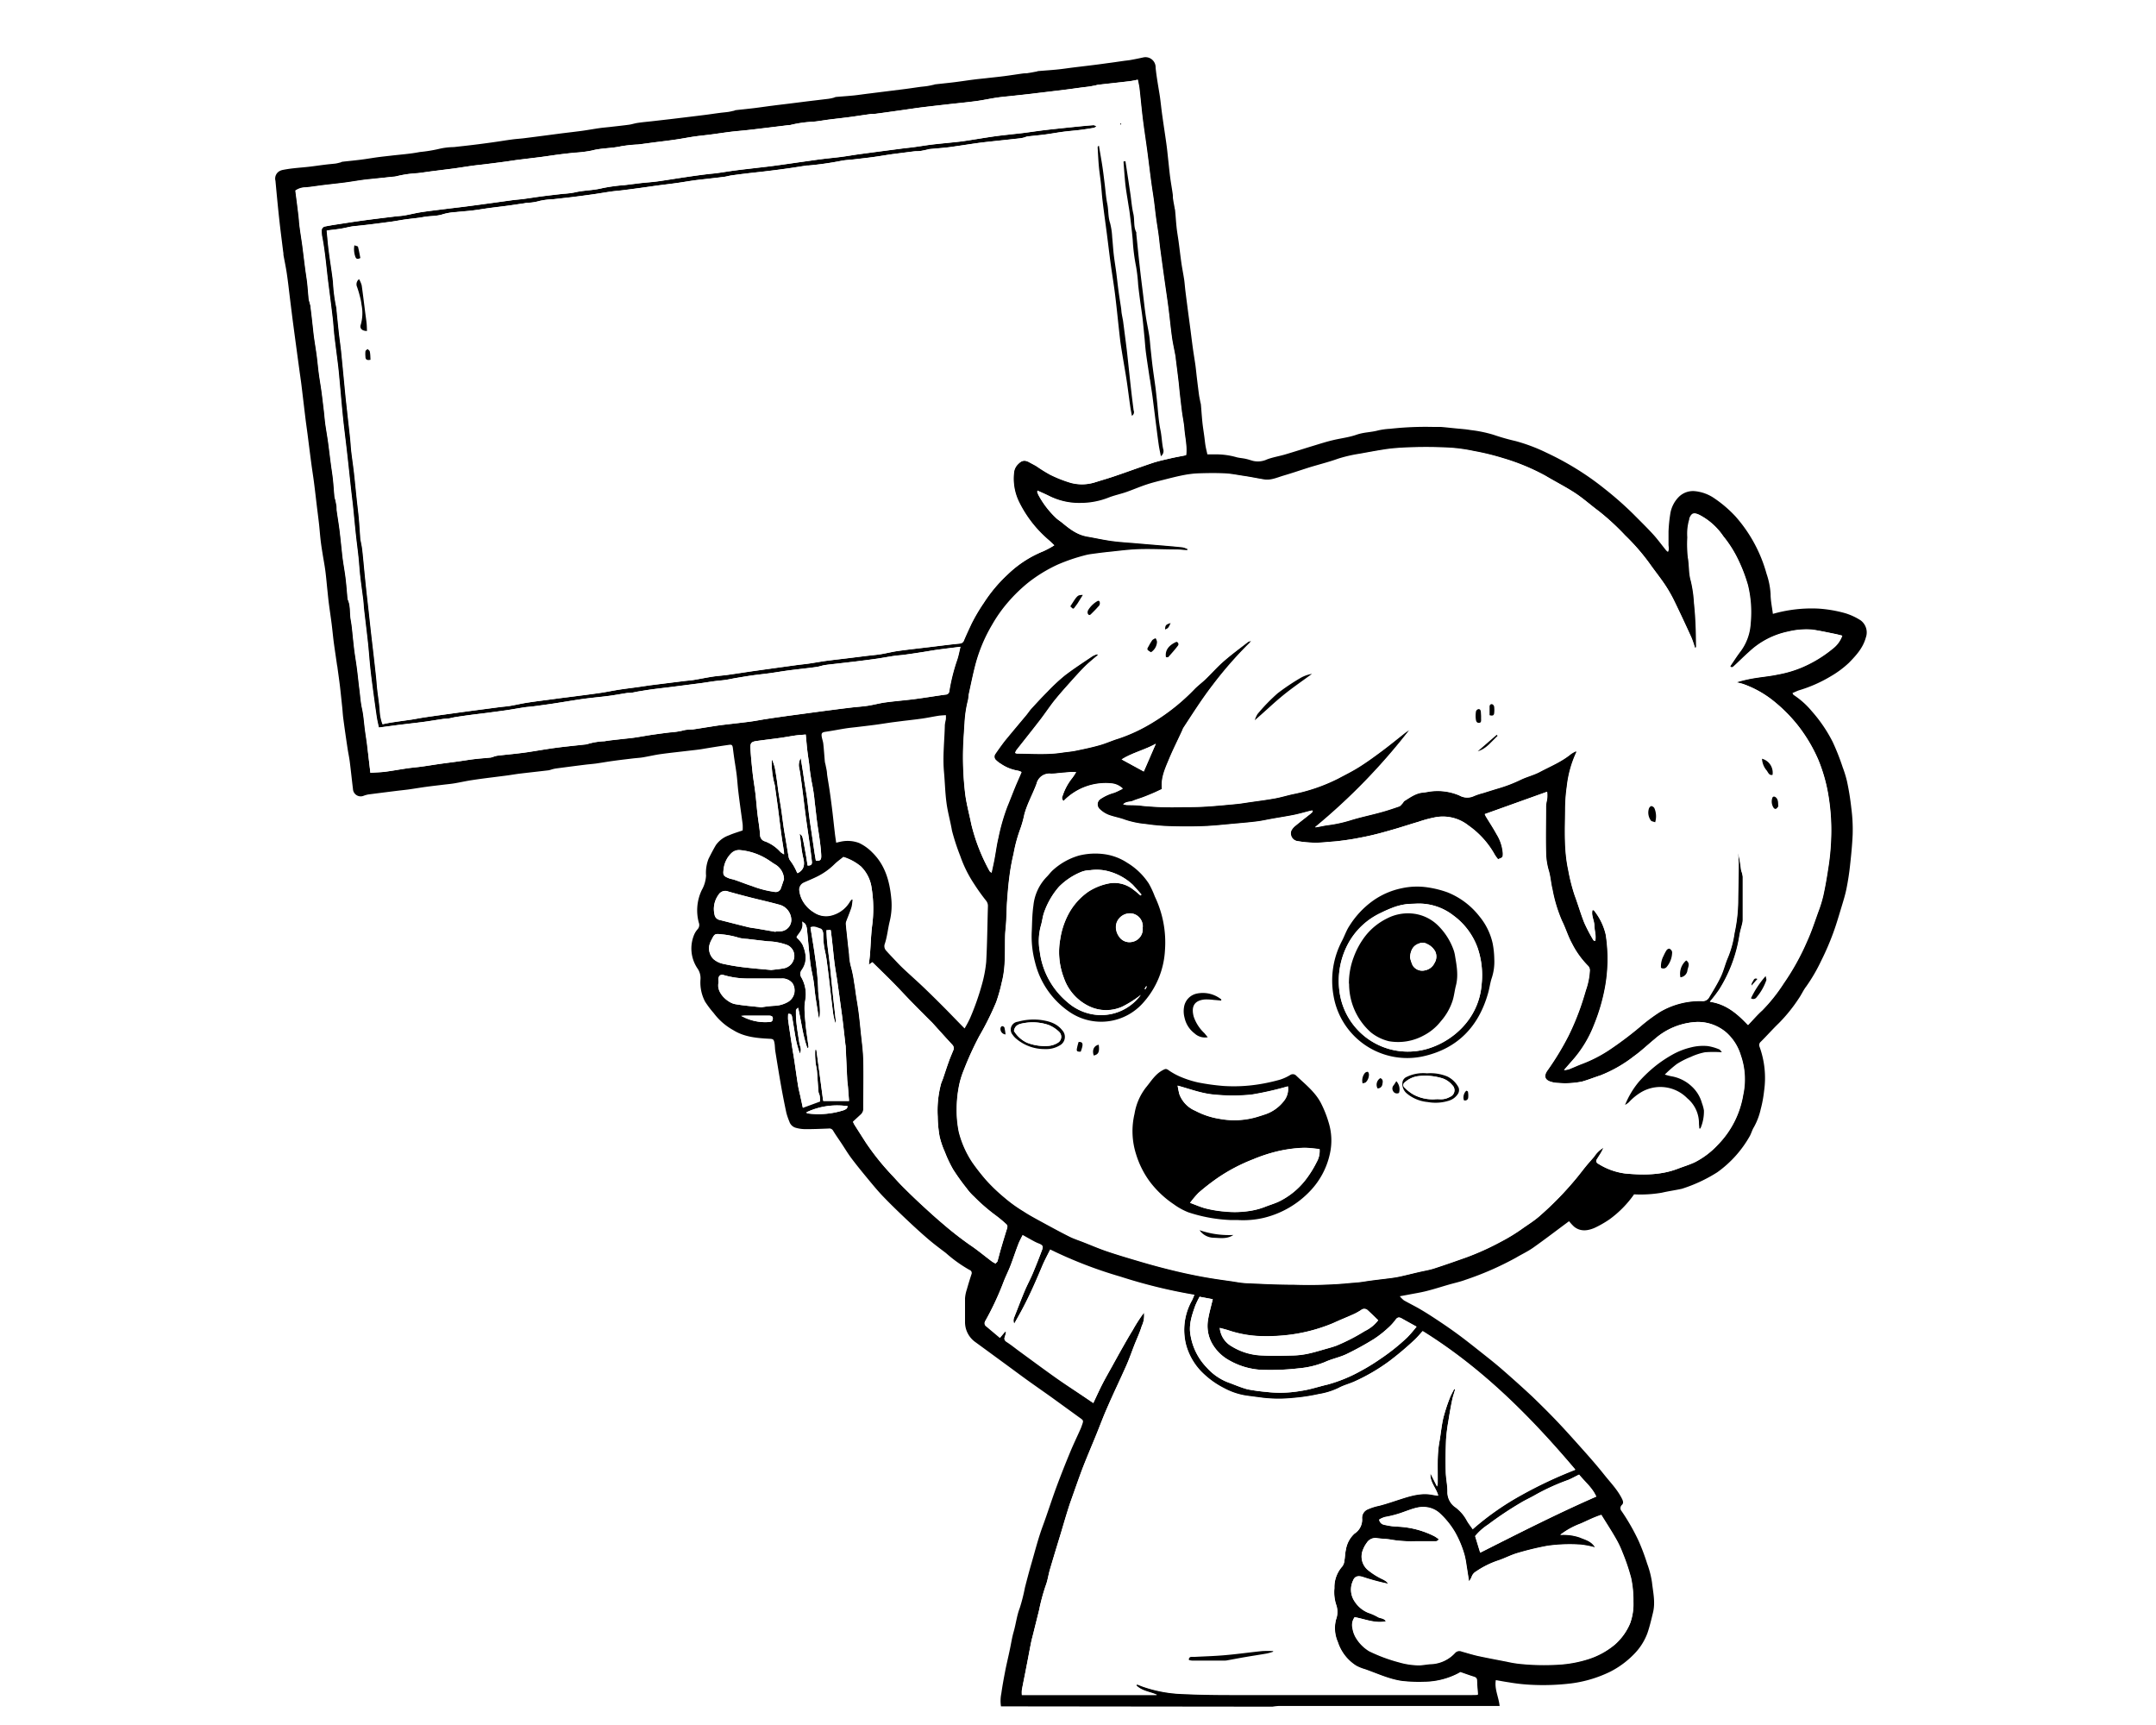<svg xmlns="http://www.w3.org/2000/svg" viewBox="0 0 500 400"><defs><style>.cls-1{fill:#fff;}</style></defs><g id="Capa_2" data-name="Capa 2"><rect class="cls-1" width="500" height="400"/></g><g id="Capa_1" data-name="Capa 1"><path d="M232.14,395.68a8.39,8.39,0,0,1,.08-3c.24-1.73.56-3.45.89-5.16s.73-3.3,1.08-5c.3-1.39.5-2.81.9-4.17.52-1.82.72-3.71,1.41-5.5a40.91,40.91,0,0,0,1.19-4.7c.45-1.76.91-3.51,1.41-5.26.88-3,1.64-6.08,2.72-9s2.08-6.1,3.2-9.13c1-2.69,2.06-5.37,3.15-8,.75-1.82,1.61-3.59,2.41-5.39.16-.35.28-.72.41-1.09.3-.87.26-.93-.56-1.51L243.85,324c-1.84-1.31-3.68-2.59-5.51-3.9-1.28-.92-2.55-1.86-3.82-2.8l-5.16-3.78-3.05-2.23a5.68,5.68,0,0,1-2.51-4.74c0-1.83,0-3.66,0-5.49a8.45,8.45,0,0,1,.43-2.09c.33-1.18.69-2.34,1.07-3.5a.75.75,0,0,0-.47-1,31.53,31.53,0,0,1-5.47-3.92c-1.48-1.12-3-2.25-4.37-3.45-1.65-1.42-3.25-2.9-4.83-4.39-1.78-1.69-3.55-3.39-5.25-5.16-1.21-1.25-2.32-2.59-3.43-3.93-1.36-1.65-2.72-3.3-4-5-.88-1.17-1.62-2.43-2.43-3.64-.61-.92-1.26-1.82-1.82-2.76a1,1,0,0,0-1.07-.53c-1.79.07-3.58.15-5.37.14a8.17,8.17,0,0,1-2.36-.35,2.19,2.19,0,0,1-1.37-1.41,15.75,15.75,0,0,1-.69-2q-.66-3.08-1.21-6.17c-.48-2.7-.91-5.4-1.35-8.1-.11-.67-.08-1.36-.21-2-.16-.84-.36-.89-1.22-.93-2.9-.15-5.81-.42-8.33-2a14.29,14.29,0,0,1-4.53-3.95,22.83,22.83,0,0,1-2-2.65,9.52,9.52,0,0,1-1.07-5.16,3.9,3.9,0,0,0-.7-2.55,8.27,8.27,0,0,1-.69-8,4.76,4.76,0,0,1,.79-1.16,1.48,1.48,0,0,0,.21-1.46,10.93,10.93,0,0,1,.68-7.53,7.7,7.7,0,0,0,1-3.36,8.92,8.92,0,0,1,.56-3.86c.54-1.09,1.1-2.18,1.72-3.22a6.16,6.16,0,0,1,3-2.26c1-.45,2.05-.74,3.21-1.15a11.31,11.31,0,0,0,0-1.42c-.33-2.52-.7-5-1-7.56-.16-1.3-.23-2.62-.39-3.92s-.36-2.43-.54-3.65c-.12-.82-.23-1.65-.33-2.48s-.3-.91-1-.8c-2.12.3-4.24.64-6.36,1-.86.13-1.73.22-2.6.32-2.25.27-4.5.5-6.75.81-1.4.19-2.79.53-4.19.76-.79.13-1.59.16-2.38.26-1.49.18-3,.35-4.48.56-1.34.18-2.67.42-4,.61-.83.11-1.66.17-2.49.27-2.25.28-4.49.57-6.74.87a7.71,7.71,0,0,0-1,.22,6.75,6.75,0,0,1-.68.2c-2.24.27-4.49.51-6.74.78-1.14.14-2.27.35-3.42.49-2.52.33-5,.61-7.56,1-1.41.2-2.79.53-4.19.76-.82.14-1.66.21-2.48.31-1.38.17-2.76.32-4.14.51s-2.66.41-4,.6c-.91.12-1.82.21-2.72.32q-3.31.41-6.62.84a6.33,6.33,0,0,0-1.13.32,1.79,1.79,0,0,1-2.44-1.55c-.26-2.13-.48-4.27-.75-6.4-.13-1-.34-1.94-.49-2.92q-.53-3.48-1-7c-.12-.86-.16-1.74-.25-2.61-.18-1.66-.34-3.32-.54-5-.17-1.42-.38-2.84-.57-4.25,0-.2-.07-.4-.1-.59-.25-1.77-.52-3.53-.76-5.3-.18-1.41-.31-2.84-.49-4.26s-.43-3.06-.63-4.6c-.13-1-.23-2-.33-3-.17-1.54-.29-3.09-.49-4.62s-.46-2.81-.68-4.22c-.16-1-.32-2-.43-3-.15-1.3-.24-2.61-.39-3.92s-.33-2.68-.49-4c-.21-1.77-.41-3.55-.64-5.32-.18-1.41-.41-2.83-.6-4.24-.31-2.32-.6-4.64-.9-7-.16-1.23-.34-2.44-.49-3.67-.32-2.64-.63-5.28-.95-7.92-.15-1.18-.33-2.36-.49-3.54q-.72-5.31-1.43-10.62c-.26-2-.5-3.94-.74-5.9s-.44-3.79-.72-5.67c-.21-1.44-.52-2.87-.78-4.31,0-.24,0-.48-.06-.72-.3-2.44-.62-4.89-.89-7.34-.33-3-.62-6.09-.9-9.13a2,2,0,0,1,.76-2.13,2.66,2.66,0,0,1,1-.4c.82-.16,1.64-.28,2.47-.37,1.26-.14,2.53-.23,3.79-.38s2.36-.32,3.54-.46c.79-.1,1.58-.16,2.37-.25a9,9,0,0,0,1-.23c.19,0,.37-.16.56-.19,1.38-.16,2.76-.29,4.14-.46s2.75-.41,4.12-.6c1-.13,2-.24,3-.35,2.25-.27,4.52-.41,6.73-.85a33.92,33.92,0,0,0,4.44-.72,15.39,15.39,0,0,1,3.42-.42c1.5-.17,3-.33,4.49-.51s3.14-.4,4.71-.62,2.9-.45,4.35-.64c.87-.12,1.74-.17,2.61-.27,1.57-.19,3.14-.4,4.7-.6l3.89-.51c1.66-.21,3.31-.39,5-.62,1.33-.18,2.66-.43,4-.62.87-.13,1.74-.19,2.61-.29,1.45-.17,2.91-.32,4.37-.52.66-.1,1.3-.33,2-.42,1.06-.16,2.13-.25,3.2-.37l4.37-.5c2.6-.31,5.2-.62,7.8-.95,1.18-.14,2.36-.33,3.53-.48.67-.09,1.35-.14,2-.23.43-.06.85-.17,1.27-.26.16,0,.3-.13.45-.15,1.42-.16,2.84-.3,4.26-.47s2.91-.4,4.36-.58c1.22-.16,2.45-.3,3.67-.45l4.6-.58,4.6-.55a9.67,9.67,0,0,0,1.17-.23c.22-.05.44-.18.67-.21,1.39-.12,2.77-.21,4.16-.35,1.18-.13,2.36-.31,3.54-.45l8-1c1.21-.15,2.43-.34,3.65-.51.59-.08,1.18-.12,1.77-.21s1-.2,1.5-.3a3.37,3.37,0,0,1,.34-.1c1.42-.16,2.84-.3,4.26-.47s3.14-.44,4.71-.64c.91-.12,1.82-.2,2.72-.3,1.46-.17,2.92-.31,4.38-.5s2.9-.42,4.35-.62c.4-.05.8,0,1.19-.1.59-.08,1.17-.2,1.75-.31.19,0,.38-.12.57-.14,1.43-.12,2.86-.21,4.28-.35s2.6-.33,3.9-.49c2.64-.32,5.28-.62,7.92-1,1.22-.15,2.43-.34,3.65-.51.51-.08,1-.11,1.54-.2,1-.18,2-.38,3-.6A2.35,2.35,0,0,1,268,15.71c.23,2.24.65,4.47,1,6.71.2,1.48.35,3,.56,4.46.32,2.32.69,4.63,1,6.94.13,1,.22,1.9.32,2.85.16,1.41.29,2.84.47,4.25s.43,2.74.62,4.11c.06.39,0,.8.09,1.19.09.62.21,1.24.33,1.86,0,.23.11.46.13.7.13,1.34.21,2.69.35,4,.12,1.11.32,2.2.47,3.3.22,1.65.41,3.3.65,5,.19,1.25.44,2.5.63,3.75.12.82.17,1.66.27,2.49.19,1.56.4,3.13.6,4.69.17,1.3.35,2.6.52,3.9.21,1.57.39,3.14.61,4.71.18,1.34.41,2.66.6,4,.12.86.2,1.73.3,2.6.17,1.42.34,2.83.53,4.25.08.62.23,1.23.34,1.85a4.35,4.35,0,0,1,.11.46c.12,1.39.21,2.78.35,4.16.12,1.14.31,2.28.46,3.42.09.67.15,1.34.26,2s.27,1.22.43,2h1.77a17.31,17.31,0,0,1,4.95.65c.68.19,1.4.22,2.1.37s1.2.34,1.8.5a5,5,0,0,0,3.21-.35c1.36-.51,2.82-.74,4.22-1.15,2.26-.67,4.51-1.4,6.76-2.08,1.4-.43,2.8-.87,4.21-1.21,1.84-.45,3.75-.65,5.53-1.27s3.34-.55,5-1a16.48,16.48,0,0,1,2.83-.39,74.52,74.52,0,0,1,10-.43c.59,0,1.19,0,1.79,0,1,.08,2.05.2,3.08.3,1.26.14,2.54.2,3.78.42a30.34,30.34,0,0,1,5.31,1.09,50.61,50.61,0,0,0,5.12,1.46A40.51,40.51,0,0,1,358.7,105a67.29,67.29,0,0,1,6.64,3.57,64.54,64.54,0,0,1,6.67,4.68,80.07,80.07,0,0,1,6.82,6c1.53,1.55,3.1,3.07,4.56,4.67,1.06,1.17,2,2.47,3,3.7a2.89,2.89,0,0,0,.42.36c.37-.59.13-1.19.14-1.74,0-1,0-2,0-3a33.87,33.87,0,0,1,.38-3.9,7.11,7.11,0,0,1,2-4.11,4.66,4.66,0,0,1,3.81-1.33,9.57,9.57,0,0,1,4.48,1.68,28.29,28.29,0,0,1,4.84,4.15,33.39,33.39,0,0,1,7.22,13.31,17.5,17.5,0,0,1,.94,4.73c0,1.53.34,3,.53,4.58a32.78,32.78,0,0,1,10.44-1.23,30,30,0,0,1,6.33,1.07,14.2,14.2,0,0,1,3.6,1.67,3.5,3.5,0,0,1,1.18,4c-.66,2.41-2.26,4.14-3.92,5.84a22.69,22.69,0,0,1-4.17,3.1,32.16,32.16,0,0,1-7.43,3.28c-.48.17-.94.4-1.49.63.1.16.16.37.29.45a19.13,19.13,0,0,1,4.23,3.8,33.59,33.59,0,0,1,4.83,7.12,53.64,53.64,0,0,1,2.3,5.84,26.41,26.41,0,0,1,1,3.25,61.73,61.73,0,0,1,1,6.21,37.89,37.89,0,0,1,.31,6.2c-.11,2.42-.35,4.84-.62,7.25-.19,1.77-.47,3.53-.82,5.28-.28,1.38-.7,2.74-1.11,4.09-.61,2-1.18,4-1.91,6a60.47,60.47,0,0,1-2.8,6.51,39.6,39.6,0,0,1-3.48,6c-.66.84-1.09,1.84-1.69,2.72a36.7,36.7,0,0,1-4.67,5.81c-1.45,1.4-2.78,2.91-4.21,4.33a1,1,0,0,0-.28,1.16A21.28,21.28,0,0,1,409.11,253a28.25,28.25,0,0,1-.78,4.2,15.39,15.39,0,0,1-1.58,4.17c-.42.66-.6,1.46-1,2.15a26,26,0,0,1-7.49,8.31,35.09,35.09,0,0,1-8.22,3.83c-1.54.34-3.11.55-4.65.91a29.23,29.23,0,0,1-6.43.38,24.65,24.65,0,0,1-5.69,5.79,24.23,24.23,0,0,1-3.5,2c-1.59.67-3.24.9-4.73-.3a12.36,12.36,0,0,1-1.16-1.26c-2.72,2-5.48,4.13-8.31,6.13-1.26.89-2.67,1.54-4,2.33a71.08,71.08,0,0,1-11.66,5.11c-1.26.47-2.58.75-3.87,1.12-1.74.5-3.46,1.06-5.21,1.5-1.38.35-2.8.57-4.2.84l-2,.37a6,6,0,0,0,.95.95c1.3.74,2.66,1.39,3.95,2.16,1.53.9,3,1.87,4.5,2.87s3.06,2.09,4.55,3.2,3.12,2.4,4.67,3.63c1.7,1.35,3.42,2.69,5.06,4.12,2.36,2.05,4.69,4.14,7,6.29,2,1.93,4,3.91,5.94,5.95,2.17,2.29,4.27,4.66,6.36,7,1.52,1.71,3,3.42,4.44,5.23s3.1,3.49,4.14,5.63c.27.56.34,1-.08,1.38a1,1,0,0,0-.07,1.38,48.34,48.34,0,0,1,4,7,50,50,0,0,1,1.95,5.2,21.47,21.47,0,0,1,1.12,4.32c.25,2.31.82,4.6.25,7-.39,1.61-.76,3.21-1.29,4.77a13.59,13.59,0,0,1-3,4.78,20.78,20.78,0,0,1-5.66,4.21,29,29,0,0,1-9,2.7,54.23,54.23,0,0,1-9.78.3,42,42,0,0,1-4.73-.55c-1-.14-1.94-.33-3-.51-.36,2.05.65,3.86.88,6H323.91q-13.71,0-27.41,0a13.33,13.33,0,0,0-1.4.16ZM85.9,179.2c1.23-.09,2.3-.12,3.36-.25,1.8-.24,3.59-.57,5.39-.83,1.06-.15,2.13-.23,3.2-.38,1.41-.19,2.81-.43,4.23-.63s2.82-.37,4.23-.57c1.26-.17,2.51-.39,3.77-.54s2.53-.23,3.8-.36a4.31,4.31,0,0,0,.67-.21,4.86,4.86,0,0,1,.91-.23c1.42-.17,2.84-.3,4.26-.46.91-.11,1.82-.21,2.72-.35,2.15-.33,4.3-.72,6.46-1s4.57-.52,6.86-.78a1.45,1.45,0,0,0,.47-.08,15.64,15.64,0,0,1,4-.67c1.4-.24,2.83-.36,4.24-.53.91-.1,1.82-.18,2.72-.31,1.26-.18,2.5-.42,3.76-.61q2.24-.33,4.47-.6a18.21,18.21,0,0,0,3.51-.56,10,10,0,0,1,1.66-.11c1.34-.19,2.67-.42,4-.62.94-.15,1.88-.3,2.82-.42,2.2-.27,4.41-.5,6.61-.79,1.3-.17,2.58-.44,3.87-.63,1.6-.25,3.21-.47,4.81-.7l3.89-.52c2.28-.31,4.56-.62,6.84-.91,1.42-.19,2.83-.36,4.25-.53,1.23-.14,2.46-.21,3.68-.4s2.7-.59,4.06-.77c2.36-.32,4.73-.51,7.09-.81s4.55-.66,6.83-1a.81.81,0,0,0,.84-.78,43.59,43.59,0,0,1,1.81-7.22c.33-.95.5-1.94.78-3.07-1.86.23-3.59.43-5.31.67-1.17.16-2.34.38-3.52.56-1.4.22-2.81.43-4.22.62-.79.11-1.58.14-2.37.26-1.29.19-2.57.44-3.87.63-1.72.25-3.45.46-5.18.68l-4,.46c-1,.12-2,.21-3,.36-.62.1-1.22.33-1.83.42-1.42.21-2.84.36-4.25.53-.91.11-1.82.21-2.72.34-1.3.18-2.59.4-3.88.58s-2.76.33-4.13.52-2.5.39-3.75.6c-.81.13-1.62.32-2.43.44s-1.74.18-2.61.3-2,.31-3.06.45l-7.32.94c-1.37.17-2.75.32-4.13.51-1.05.14-2.11.32-3.16.49-.5.09-1,.22-1.5.29s-.8,0-1.2.08c-1.29.2-2.58.45-3.87.62s-2.68.31-4,.46c-.94.11-1.89.22-2.83.36-2.12.33-4.23.69-6.34,1-1.4.21-2.81.4-4.21.59-.83.11-1.67.16-2.49.28-1.33.2-2.66.45-4,.65-1.57.23-3.14.43-4.71.64-1.34.17-2.68.32-4,.5q-1.65.22-3.3.48c-.5.08-1,.23-1.49.31s-.88.05-1.31.11c-1.33.19-2.66.42-4,.61s-2.75.35-4.13.51l-2.25.27-4.52.6c-.19-.9-.39-1.7-.51-2.51-.32-2.16-.61-4.32-.9-6.48-.22-1.66-.44-3.31-.61-5-.2-1.9-.32-3.81-.53-5.71-.27-2.53-.59-5-.88-7.58-.09-.76-.11-1.51-.2-2.26-.23-1.85-.5-3.69-.71-5.54-.17-1.47-.25-2.94-.4-4.4-.19-1.78-.43-3.56-.62-5.34-.23-2.13-.42-4.27-.64-6.41-.15-1.38-.33-2.76-.48-4.15-.3-2.72-.58-5.45-.89-8.17-.32-2.88-.71-5.76-1-8.65s-.54-5.95-.82-8.92c-.09-1-.19-2.06-.32-3.09-.27-2.24-.58-4.48-.84-6.73-.15-1.35-.21-2.7-.37-4-.31-2.68-.66-5.36-1-8-.47-3.7-.74-7.43-1.47-11.1a6.28,6.28,0,0,1-.07-1.07,1,1,0,0,1,.85-1.1c.78-.15,1.56-.29,2.34-.41,2.23-.34,4.47-.7,6.71-1s4.73-.6,7.09-.89c.75-.09,1.51-.12,2.26-.25,1.28-.22,2.55-.55,3.84-.75,1.85-.28,3.7-.5,5.55-.73s3.94-.46,5.91-.73c3.22-.42,6.44-.88,9.67-1.32.9-.12,1.82-.18,2.72-.3,1.46-.2,2.91-.44,4.36-.62s3.15-.38,4.73-.56a20.66,20.66,0,0,0,2.61-.31c2.12-.52,4.33-.46,6.46-1a40.34,40.34,0,0,1,5.18-.71l3.78-.47c1.3-.14,2.61-.22,3.91-.4,2.21-.31,4.4-.68,6.6-1q2.29-.34,4.59-.63c.87-.12,1.74-.17,2.61-.29,1.41-.19,2.82-.44,4.24-.62,1.73-.23,3.47-.41,5.2-.62,1.42-.16,2.84-.32,4.26-.52,2.08-.28,4.16-.59,6.24-.88,1.5-.21,3-.43,4.49-.62s2.91-.31,4.37-.5,2.66-.41,4-.6c3.23-.44,6.45-.86,9.68-1.28,1-.14,2-.23,3.08-.37,1.37-.18,2.75-.42,4.12-.59,1.62-.2,3.24-.34,4.86-.51.91-.1,1.83-.18,2.73-.32,2.28-.34,4.54-.73,6.82-1.06,1.37-.2,2.76-.34,4.14-.5,1-.11,2-.21,3-.34,1.53-.2,3.06-.44,4.6-.62s3.16-.35,4.74-.52l3-.31c1.22-.12,2.45-.24,3.68-.33.18,0,.38.12.72.24-.31.2-.46.36-.64.39-1.13.19-2.27.37-3.4.51s-2.53.24-3.79.41-2.74.44-4.11.62-2.76.3-4.14.46a5.25,5.25,0,0,0-.67.22,7.72,7.72,0,0,1-.93.2c-2.4.27-4.81.52-7.21.78-.91.1-1.82.2-2.73.33-1.45.2-2.9.43-4.35.64-1,.14-1.95.3-2.94.4-1.3.14-2.61.24-3.92.36a3.74,3.74,0,0,0-.45.12c-.54.11-1.07.25-1.62.32s-.87,0-1.31.07c-1.73.21-3.46.44-5.19.66l-.82.12c-1.3.2-2.59.42-3.88.59-1.46.19-2.92.35-4.38.52-.9.1-1.83.13-2.72.31a73,73,0,0,1-7.63,1.09c-.28,0-.56,0-.84.08-1.37.2-2.73.43-4.11.62-1.68.24-3.37.45-5.06.65-1.46.18-2.92.32-4.38.5-1.18.14-2.36.29-3.54.46-.54.08-1.07.25-1.62.32-1.42.18-2.84.34-4.26.5-.94.11-1.89.2-2.83.34-1.3.18-2.58.41-3.88.59-1.57.22-3.14.4-4.72.61l-3.53.5q-2.17.3-4.35.57c-.87.11-1.74.17-2.61.29-1.41.2-2.82.45-4.23.65-1.68.24-3.37.46-5.06.67l-4.25.48a16.32,16.32,0,0,0-3.07.38,11.71,11.71,0,0,1-3,.45,3.55,3.55,0,0,0-.47.09c-1.34.19-2.67.4-4,.58s-2.83.34-4.25.54-2.58.41-3.88.56-2.54.23-3.8.37a13.58,13.58,0,0,0-2.93.47c-1.5.53-3.06.39-4.58.67s-2.9.37-4.35.58c-1.14.16-2.26.4-3.4.54-2.75.36-5.51.73-8.27,1-1,.09-1.93.37-2.9.54-1.12.2-2.26.31-3.52.47.16,1.63.28,3.13.47,4.61.31,2.45.74,4.87,1,7.32a38,38,0,0,0,.78,6,3.94,3.94,0,0,1,.05.6c.18,1.74.35,3.48.54,5.21.17,1.54.41,3.08.56,4.62.35,3.44.67,6.89,1,10.33.14,1.34.3,2.69.44,4,.2,1.81.41,3.62.6,5.43.11,1,.16,2.07.27,3.1.2,1.65.45,3.3.64,5,.23,2,.42,4.1.64,6.16.16,1.5.35,3,.49,4.5s.23,3.17.35,4.76a3.41,3.41,0,0,0,.1.46c.12.66.27,1.32.34,2,.2,1.81.36,3.63.54,5.45.11,1.11.22,2.22.34,3.33.18,1.7.38,3.4.57,5.1s.35,3.23.53,4.85.39,3.32.58,5q.32,2.77.62,5.56c.11,1,.17,2,.28,3,.19,1.69.48,3.39.59,5.09a10.43,10.43,0,0,0,.62,3c.68-.14,1.33-.29,2-.39,1.61-.25,3.23-.46,4.84-.7,1-.16,2-.37,3-.51,2.36-.33,4.73-.64,7.09-1l3.65-.5,6.63-.87c.79-.1,1.59-.15,2.37-.28,1.32-.23,2.63-.55,4-.75,2.44-.35,4.88-.63,7.32-1,1.34-.17,2.68-.33,4-.51,1.93-.25,3.86-.49,5.79-.78,1.37-.21,2.72-.5,4.09-.71s2.91-.4,4.36-.6c1.22-.17,2.43-.37,3.65-.52l7.22-.9c.75-.09,1.51-.14,2.25-.26,1.44-.24,2.87-.54,4.32-.76,1.14-.17,2.29-.24,3.43-.4,2.28-.33,4.55-.7,6.83-1,3.1-.44,6.21-.86,9.31-1.29.95-.12,1.9-.21,2.84-.35,1.3-.19,2.58-.43,3.88-.61,1.73-.23,3.47-.42,5.2-.63l4-.5c1.15-.14,2.3-.23,3.44-.41,1.36-.22,2.71-.57,4.07-.76,2.32-.33,4.66-.58,7-.86s4.82-.61,7.24-.85a1.07,1.07,0,0,0,1-.77c.53-1.26,1.12-2.51,1.7-3.76a41.16,41.16,0,0,1,2.87-4.87,34.17,34.17,0,0,1,5.54-6.61,25.8,25.8,0,0,1,8.3-5.4,21.61,21.61,0,0,0,2.52-1.36c-.49-.46-.88-.86-1.29-1.21a27.52,27.52,0,0,1-6.93-8.92,12.3,12.3,0,0,1-1.12-6.84,3.18,3.18,0,0,1,.78-1.69c.8-.86,1.5-1.34,2.83-.59.55.31,1.12.58,1.66.91a34.67,34.67,0,0,0,3.1,1.93,29.4,29.4,0,0,0,4.83,1.91,10,10,0,0,0,5.18,0c.38-.1.75-.23,1.13-.34,1.24-.39,2.5-.75,3.73-1.17,3-1,6-2.12,8.94-3.11,1.38-.45,2.8-.75,4.21-1.08,1.15-.26,2.31-.46,3.52-.71.25-2.1-.27-4.09-.43-6.09-.1-1.35-.4-2.67-.57-4s-.33-2.76-.49-4.14c-.11-1-.19-2-.31-3-.21-1.78-.44-3.55-.66-5.32,0-.24-.05-.48-.1-.71-.25-1.36-.56-2.71-.75-4.08-.31-2.24-.52-4.5-.81-6.74s-.62-4.4-.93-6.61q-.51-3.64-1-7.29c-.13-1-.22-2.06-.36-3.08-.18-1.34-.41-2.67-.59-4s-.32-2.75-.51-4.13-.42-2.74-.6-4.12c-.32-2.35-.6-4.72-.91-7.08s-.69-4.8-1-7.21-.52-4.9-.8-7.35c-.07-.66-.24-1.32-.38-2.11-.7.13-1.35.29-2,.36-2.37.28-4.74.53-7.11.8-.24,0-.47.1-.7.15-.5.1-1,.21-1.51.28s-1.18.14-1.77.22c-1.22.16-2.44.34-3.66.49-2.76.34-5.52.66-8.29,1-1.45.17-2.91.32-4.37.48-1.11.12-2.22.21-3.32.38-1.57.23-3.12.58-4.68.79-2.4.32-4.82.54-7.22.82-1.86.21-3.71.42-5.57.65-1.41.18-2.83.4-4.25.6-2.11.3-4.23.6-6.35.88-.47.07-1,0-1.43.1-1.45.2-2.9.43-4.36.63-1.65.22-3.31.4-5,.61-1.22.16-2.43.38-3.65.5a26.87,26.87,0,0,0-5.29.75,3.93,3.93,0,0,1-.6.06l-4.84.59c-1.5.18-3,.37-4.49.53-1.35.15-2.7.25-4,.41-1.53.19-3.06.43-4.6.63-1.3.17-2.6.29-3.9.48s-2.81.49-4.22.69c-1.6.24-3.22.43-4.83.63-1.3.17-2.6.36-3.9.51a31.78,31.78,0,0,0-3.91.41c-2.25.52-4.58.41-6.82,1a27.81,27.81,0,0,1-4,.49c-1.19.13-2.37.26-3.56.41-1.45.19-2.9.42-4.36.61l-5,.61c-1.18.15-2.35.35-3.53.5q-2.23.3-4.47.57c-.9.11-1.82.2-2.72.32-1.42.2-2.83.43-4.24.63l-4.84.61c-1.22.15-2.44.35-3.66.49a26.19,26.19,0,0,0-5,.74,3.29,3.29,0,0,1-.71.08l-4.37.53c-.87.1-1.74.17-2.61.29-1.38.19-2.75.43-4.12.61-1.78.23-3.55.41-5.33.63-1.26.16-2.52.37-3.78.48a4.07,4.07,0,0,0-2.39.75c.24,1.87.5,3.82.73,5.77.11.87.14,1.75.26,2.61.19,1.46.43,2.91.63,4.36.23,1.77.44,3.55.67,5.32.14,1.1.33,2.19.46,3.29.14,1.3.23,2.61.36,3.91a3.7,3.7,0,0,0,.16.57c.09.42.22.84.27,1.27.19,1.45.35,2.91.51,4.37.1.87.18,1.74.3,2.6.2,1.42.44,2.83.63,4.24s.3,2.76.48,4.13.44,2.82.63,4.23.37,3,.55,4.47c.11,1,.19,2,.32,3,.2,1.41.45,2.82.65,4.23.23,1.65.42,3.3.64,5,.15,1.18.35,2.35.48,3.53.15,1.38.23,2.77.36,4.16a5.76,5.76,0,0,0,.19.68c.09.42.19.85.25,1.27s0,.88.09,1.31c.2,1.42.44,2.83.62,4.24s.33,2.92.49,4.38c.1.91.18,1.82.31,2.73.2,1.41.46,2.82.63,4.23s.3,3.08.44,4.62a1.1,1.1,0,0,0,.07.36c.64,1.5.4,3.13.68,4.69s.39,3.15.57,4.73c.1.86.18,1.74.3,2.6.18,1.34.41,2.67.58,4,.21,1.61.36,3.23.57,4.84.19,1.45.27,2.9.59,4.34.37,1.66.46,3.38.69,5.07.14,1.1.33,2.19.46,3.29C85.38,174.78,85.63,176.94,85.9,179.2Zm168.6-27.51.09.2c-1,.85-2,1.65-2.93,2.56-1.24,1.23-2.4,2.53-3.56,3.83s-2.36,2.65-3.46,4-2.27,3.13-3.45,4.66c-1.81,2.35-3.67,4.67-5.5,7a3.37,3.37,0,0,0-.3.63,2,2,0,0,0,.4.13c3.47,0,6.94.3,10.39-.22,1.1-.17,2.22-.24,3.3-.47,1.86-.38,3.71-.77,5.53-1.29,1.47-.41,2.87-1.07,4.34-1.51a38.18,38.18,0,0,0,7.92-3.72,47.57,47.57,0,0,0,9.78-7.84c.78-.78,1.68-1.44,2.48-2.21,1.42-1.37,2.73-2.87,4.22-4.16,1.81-1.58,3.76-3,5.66-4.49a3.54,3.54,0,0,1,.76-.23c-.26.33-.34.45-.44.55a90.8,90.8,0,0,0-8.57,9.81c-2.44,3.17-4.57,6.54-6.76,9.88a3.82,3.82,0,0,0-.24.55c-1,2.22-2.13,4.41-3.07,6.67s-1.93,4.38-1.64,6.93c-.74.35-1.45.7-2.17,1s-1.46.61-2.2.89-1.59.51-2.36.84-1.54.08-2.27.82a7.38,7.38,0,0,0,.84.13c1.08,0,2.17,0,3.23.15a69.6,69.6,0,0,0,9.79.32c1.8,0,3.6,0,5.39-.12,2.34-.15,4.68-.38,7-.6.95-.09,1.89-.25,2.84-.39,2-.29,4-.54,6-.9,1.44-.25,2.84-.69,4.27-1a40.86,40.86,0,0,0,10.52-3.63c1.64-.88,3.3-1.7,4.87-2.69,1.8-1.14,3.53-2.39,5.24-3.67s3.61-2.83,5.41-4.24c.34-.27.72-.48,1.08-.72a141.77,141.77,0,0,1-22,22.67c1-.12,2-.4,3-.52a31.29,31.29,0,0,0,5.33-1.17c2.23-.69,4.54-1.16,6.79-1.78,1.49-.41,2.95-.89,4.4-1.39.3-.11.52-.45.76-.7s.25-.43.43-.55c1.35-.83,2.63-1.8,4.28-1.95a9.32,9.32,0,0,0,1.06-.15,12.83,12.83,0,0,1,7.47.84,3.61,3.61,0,0,0,3.19.17,14.14,14.14,0,0,1,2.22-.75c1.18-.37,2.35-.74,3.52-1.09a33.47,33.47,0,0,0,5.22-2c1.43-.69,3-1.06,4.41-1.8,2.46-1.31,5.08-2.36,7.27-4.17a8.11,8.11,0,0,1,1.2-.67c0,.15.09.24.07.29a25.32,25.32,0,0,0-2.2,7.94,38.49,38.49,0,0,0-.39,5.47c-.05,4.66-.29,9.32.72,13.93a42.11,42.11,0,0,0,1.48,5.85c.79,2.11,1.4,4.29,2.24,6.38a38.79,38.79,0,0,0,2.1,4c0,.08.2.09.4.16.27-1.25-.16-2.4-.19-3.57s-.75-2.32-.45-3.56c.17,0,.29,0,.31,0a14,14,0,0,1,2.8,5.7,36.52,36.52,0,0,1-.12,12,43.81,43.81,0,0,1-2.58,8.88,27.31,27.31,0,0,1-5.11,8.37c-.57.64-1.13,1.29-1.88,2.15a7.62,7.62,0,0,0,1.11-.21c1-.41,2-.89,3.07-1.26a31.86,31.86,0,0,0,6.13-3.12,81.88,81.88,0,0,0,7.39-5.55,39.51,39.51,0,0,1,4.57-3.4,18.28,18.28,0,0,1,9.67-2.49,1.67,1.67,0,0,0,1.62-.74c.95-1.59,1.94-3.18,2.74-4.85.69-1.46,1.05-3.08,1.71-4.56a23.49,23.49,0,0,0,1.51-5.62,36.4,36.4,0,0,0,.84-7.21,1.94,1.94,0,0,1,0-.24c0-2.83.1-5.66.13-8.49,0-.87-.08-1.75-.12-2.62a26.88,26.88,0,0,1,.68,3.84,5.45,5.45,0,0,0,.2.69,5.33,5.33,0,0,1,.21,1q0,5,0,9.93a3.84,3.84,0,0,1-.09.83c-.23,1-.56,2-.7,3a33.12,33.12,0,0,1-4.66,12.38,30.88,30.88,0,0,1-2.18,2.83c3.74.53,6.34,2.76,8.82,5.39,1.16-1.2,2.17-2.36,3.3-3.4a38.89,38.89,0,0,0,4.95-6.21,56.55,56.55,0,0,0,5.5-9.93c1-2.19,1.74-4.49,2.56-6.76a29.18,29.18,0,0,0,1.15-3.73c.45-2.05.81-4.12,1.12-6.2a53.55,53.55,0,0,0,.64-5.92,49.14,49.14,0,0,0-.63-11.42,37.49,37.49,0,0,0-2.33-8.05,36.34,36.34,0,0,0-4.66-7.82,35.89,35.89,0,0,0-6.05-6,24.12,24.12,0,0,0-6.51-3.57c-.56-.2-1.16-.31-1.74-.46a30.29,30.29,0,0,1,4.31-1c1.76-.29,3.55-.44,5.3-.82a26.28,26.28,0,0,0,5.68-1.68,29.24,29.24,0,0,0,7.07-4.31,6.58,6.58,0,0,0,2.2-3c-.59-.14-1.11-.29-1.64-.39-1.75-.34-3.49-.72-5.26-1a17.71,17.71,0,0,0-5.57.45,18.72,18.72,0,0,0-9.15,4.76c-1.19,1.05-2.3,2.18-3.47,3.25-.24.22-.59.47-.9,0,.81-1.17,1.56-2.38,2.43-3.5a12,12,0,0,0,2.25-6.53,26.42,26.42,0,0,0-.64-8.89,37,37,0,0,0-2.51-6.39,26.67,26.67,0,0,0-3.16-4.86,14.93,14.93,0,0,0-5.53-4.93c-1.23-.56-1.74-.41-2.25.79-.06.14,0,.32-.09.47a11.84,11.84,0,0,0-.4,4,28.76,28.76,0,0,0,.12,4.65c.34,1.8.15,3.63.69,5.43a28.51,28.51,0,0,1,.74,5.17c.18,1.62.29,3.24.36,4.87s.09,3.5.12,5.26c0,.08-.11.16-.25.35-.35-1-.6-1.92-1-2.78-1.24-2.72-2.5-5.43-3.81-8.12a32.59,32.59,0,0,0-2.16-3.82c-1.16-1.74-2.48-3.37-3.68-5.08a49.14,49.14,0,0,0-5.61-6.44,56,56,0,0,0-6.1-5.62c-1.84-1.36-3.55-2.91-5.46-4.17-2.21-1.45-4.59-2.64-6.86-4a49.54,49.54,0,0,0-9.91-4.1,56.88,56.88,0,0,0-6.7-1.63,38.15,38.15,0,0,0-5.31-.76,102,102,0,0,0-11.6,0c-1.27.08-2.54.19-3.8.39-1.92.3-3.83.66-5.73,1a33.21,33.21,0,0,0-5,1.15c-2.38.86-4.83,1.43-7.23,2.2-1.79.58-3.58,1.18-5.38,1.71-1.51.44-3,1.17-4.61.9-.94-.15-1.87-.33-2.81-.5-.63-.11-1.25-.22-1.88-.31-1.45-.21-2.9-.52-4.36-.59-2.07-.1-4.15-.07-6.22,0a23.29,23.29,0,0,0-3.43.42c-1.44.28-2.85.64-4.27,1s-2.84.7-4.23,1.16c-1.61.53-3.17,1.21-4.77,1.77-1.34.46-2.75.75-4.07,1.27a17.77,17.77,0,0,1-6.49,1.24,15.5,15.5,0,0,1-7.15-1.56c-.93-.47-1.89-.88-2.86-1.32,0,.19-.09.27-.07.33a5.46,5.46,0,0,0,.26.67,20.74,20.74,0,0,0,4,5.25c.44.44,1,.77,1.5,1.18,1.71,1.41,3.37,2.73,5.72,3.15,1.86.34,3.72.76,5.59,1s3.81.37,5.71.53c2.34.21,4.68.39,7,.59,1.31.12,2.63.22,3.93.38a5.7,5.7,0,0,1,1.2.46l-.08.27c-.83,0-1.66-.13-2.49-.14-2.9,0-5.82-.16-8.72-.07-2.34.07-4.68.39-7,.63-1.3.13-2.6.3-3.89.48a11.51,11.51,0,0,0-1.75.34,42,42,0,0,0-6.25,2.15,34.15,34.15,0,0,0-6.75,4.12,36.35,36.35,0,0,0-4.83,4.7,32.61,32.61,0,0,0-3.6,5.12,36.06,36.06,0,0,0-3.74,8.78c-.64,2.37-1.12,4.79-1.65,7.2-.11.5-.08,1-.22,1.53a27.12,27.12,0,0,0-.78,5.3c-.09.91-.11,1.83-.18,2.74a71.62,71.62,0,0,0,.28,13.26c.27,2.51,1,5,1.47,7.45A43.33,43.33,0,0,0,229.53,202c.08.15.26.25.44.41.24-1.14.48-2.17.67-3.2.31-1.63.51-3.29.9-4.9a47,47,0,0,1,2.08-7.26c.62-1.5,1.19-3,1.81-4.52.47-1.15,1-2.29,1.5-3.48a3.5,3.5,0,0,0-.78-.3,9.81,9.81,0,0,1-4-1.6,5.87,5.87,0,0,1-1.13-.87,1.07,1.07,0,0,1-.18-1.42c.68-1,1.4-2,2.16-3,1.64-2,3.32-4,5-6,.43-.52.8-1.1,1.25-1.59,1.21-1.31,2.41-2.62,3.67-3.88a43.72,43.72,0,0,1,4-3.73c2.06-1.59,4.25-3,6.41-4.46A4.65,4.65,0,0,1,254.5,151.69Zm49.94,36.51-.13-.21-.65.14c-1.22.31-2.44.67-3.68.92-1.71.34-3.43.6-5.15.91-1.13.2-2.25.46-3.38.6-1.65.21-3.32.35-5,.5-2.5.22-5,.49-7.5.6s-5.18.09-7.77,0a47.7,47.7,0,0,1-5.47-.49,21.31,21.31,0,0,1-4.85-1c-1.25-.48-2.6-.68-3.85-1.16a6.21,6.21,0,0,1-2-1.3,1.52,1.52,0,0,1,.24-2.44,10.73,10.73,0,0,1,3.1-1.41c.65-.23,1.25-.57,2-.92a4.34,4.34,0,0,0-2.58-1.21,13.55,13.55,0,0,0-11.16,4.07.92.92,0,0,1-.22-1.19,13.19,13.19,0,0,1,2.23-4.14,13.23,13.23,0,0,0,.91-1.38c-.54,0-.92,0-1.3,0l-3,.27a13.31,13.31,0,0,1-1.55.12,3,3,0,0,0-3.32,2.31c-.88,2.39-2.17,4.62-2.83,7.11a24.22,24.22,0,0,1-1,3.52,33.93,33.93,0,0,0-1.49,5.57,48.31,48.31,0,0,0-1,5.61c-.24,1.82-.38,3.64-.51,5.46-.11,1.51-.11,3-.2,4.54-.06,1.23-.24,2.46-.26,3.69-.07,3.5.15,7-.75,10.44a38.37,38.37,0,0,1-1.31,4.67,67.54,67.54,0,0,1-3.93,7.9,73.07,73.07,0,0,0-3.62,7.95,19.36,19.36,0,0,0-1.16,4,27.4,27.4,0,0,0-.45,4.87,24.72,24.72,0,0,0,.51,5.44,22.85,22.85,0,0,0,3.12,7,50.25,50.25,0,0,0,3.19,4.08,40.44,40.44,0,0,0,4.29,4.1,32.79,32.79,0,0,0,4.43,3.19c1.15.76,2.37,1.42,3.59,2.09,2.3,1.25,4.6,2.52,6.95,3.7,1.08.55,2.26.92,3.4,1.37,1.76.69,3.49,1.44,5.28,2.05,2.45.83,4.94,1.57,7.42,2.3,2.12.63,4.24,1.22,6.38,1.76s4.05,1,6.09,1.4c1.51.32,3,.59,4.56.84s2.81.42,4.22.62c1.22.17,2.44.43,3.66.49,3.74.17,7.49.36,11.23.36a104.29,104.29,0,0,0,11.72-.28c1.45-.17,2.92-.2,4.38-.44,2.11-.34,4.24-.55,6.36-.83.75-.1,1.49-.22,2.23-.39,1.42-.32,2.83-.68,4.25-1,1.15-.27,2.33-.45,3.45-.81,2.52-.81,5-1.69,7.49-2.57a61.43,61.43,0,0,0,8-3.62,41.69,41.69,0,0,0,4.75-2.88c1.39-1,2.85-1.87,4.14-3a74.06,74.06,0,0,0,8.82-9.15c.65-.8,1.26-1.62,1.91-2.41s1.35-1.55,2-2.33a6.58,6.58,0,0,1,2.14-2.06,7.85,7.85,0,0,1-.68,1.36c-.26.43-.54.85-.8,1.28a.7.7,0,0,0,.31,1.09,15.33,15.33,0,0,0,6.31,2.26c4.08.37,8.17.39,12.09-1.11,1.33-.5,2.7-.92,4-1.53a19.06,19.06,0,0,0,5.27-4,21.53,21.53,0,0,0,5.9-11.62,17,17,0,0,0-.56-9.16,11.54,11.54,0,0,0-3.31-5.25,10.14,10.14,0,0,0-6.76-2.48,15.85,15.85,0,0,0-9.91,4c-1.59,1.3-3.08,2.74-4.75,3.93a31.05,31.05,0,0,1-7.79,4.46c-1.41.48-2.8,1-4.24,1.43a19.68,19.68,0,0,1-5.58.33,6.18,6.18,0,0,1-1.75-.3c-1.37-.43-1.61-1.34-.78-2.54a64.67,64.67,0,0,0,4.87-8,57.75,57.75,0,0,0,2.35-5.41c.66-1.72,1.21-3.49,1.73-5.27a16.43,16.43,0,0,0,.91-4.52,1.45,1.45,0,0,0-.45-1.16,20.42,20.42,0,0,1-3.71-5.19c-.91-1.65-1.44-3.5-2.29-5.19a33.69,33.69,0,0,1-2.22-7.33c-.36-1.42-.43-2.92-.85-4.32a15.77,15.77,0,0,1-.64-4.23c-.1-3.58,0-7.17,0-10.76a6.73,6.73,0,0,1,.18-1.18,6.1,6.1,0,0,0,.07-2.12l-14.43,5.17c.1.21.17.39.26.55.84,1.38,1.73,2.73,2.5,4.14a9.72,9.72,0,0,1,1.44,4.35c0,1,0,1-1.14,1.43a11.38,11.38,0,0,1-.73-1,20.26,20.26,0,0,0-6.11-6.81,9.52,9.52,0,0,0-8-1.86,29.12,29.12,0,0,0-3.64,1c-1.82.53-3.62,1.13-5.44,1.66s-3.41,1-5.13,1.39c-1.42.34-2.86.62-4.3.88-1.25.22-2.51.39-3.77.54-.79.1-1.58.13-2.38.2a24.18,24.18,0,0,1-6.9-.19,1.81,1.81,0,0,1-1.54-2.45,3.56,3.56,0,0,1,1-1.16c1.06-.89,2.17-1.72,3.24-2.58C304,188.66,304.21,188.42,304.44,188.2ZM253.55,325.34c.73-1.54,1.38-3,2.1-4.38s1.51-2.76,2.27-4.14,1.57-2.85,2.37-4.26,1.56-2.75,2.39-4.09a36.63,36.63,0,0,1,2.61-4.05,5.69,5.69,0,0,1-.52,3.12c-.45,1.5-1.13,2.93-1.71,4.39s-1.17,3.2-1.86,4.75c-1.43,3.23-3,6.42-4.38,9.66-1,2.19-1.8,4.44-2.71,6.66-1,2.44-2,4.87-3,7.34-1,2.76-2,5.55-3,8.35-.73,2.17-1.37,4.37-2,6.56-.88,2.89-1.77,5.79-2.62,8.69-.36,1.25-.51,2.58-1,3.79a46.83,46.83,0,0,0-1.53,5.69c-.43,1.76-.88,3.52-1.31,5.28-.2.8-.42,1.59-.58,2.4-.38,1.9-.72,3.81-1.1,5.71-.33,1.7-.69,3.4-1,5.11a7.45,7.45,0,0,0,0,1.16h31.35c-1.63-.75-3.52-.84-4.88-2.24.19-.13.27-.23.31-.21.4.14.78.32,1.18.46a31,31,0,0,0,8.87,1.72c3.78.18,7.57.25,11.35.25q19.45,0,38.9,0l17.35,0c.43,0,.85,0,1.31-.05-.08-1.21-.16-2.27-.22-3.34,0-.49-.31-.67-.73-.8-1-.31-2-.68-3.11-1.06l-.58.33a17.56,17.56,0,0,1-7.91,1.93,34.87,34.87,0,0,1-5-.19c-3-.41-5.74-1.74-8.59-2.72a10.41,10.41,0,0,1-2.07-.83,10.19,10.19,0,0,1-4.26-5.49,8,8,0,0,1-.42-5.26,5,5,0,0,0,0-3.49,9.47,9.47,0,0,1-.38-3.77,7.23,7.23,0,0,1,1.86-5.08,2.67,2.67,0,0,0,.46-1.31c.15-.85.15-1.74.35-2.58a6.46,6.46,0,0,1,2-3.7,3.79,3.79,0,0,0,1.75-3.51,2.17,2.17,0,0,1,1.4-2.15,12.46,12.46,0,0,1,2.58-.81c1.83-.47,3.62-1.11,5.42-1.68,2.28-.72,4.58-1.34,7-.84.38.08.76.12,1.26.19-.52-1.84-2-3.19-1.8-5.18l1.53,3.06c.08-.3.13-.41.14-.51.07-3.27-.2-6.54.39-9.79.33-1.83.49-3.7.9-5.51a39.74,39.74,0,0,1,1.44-4.49c.29-.8.73-1.54,1.1-2.31l.23.09c-.24.83-.53,1.65-.7,2.49-.33,1.59-.61,3.2-.86,4.81a40.45,40.45,0,0,0-.55,4.37c-.11,2.43-.13,4.87-.07,7.3,0,1.58.41,3.16.39,4.75a4.26,4.26,0,0,0,1.89,3.64,9.21,9.21,0,0,1,2.58,3c.38.7.9,1.33,1.4,2.06a63.88,63.88,0,0,1,11.29-7.91,99.19,99.19,0,0,1,12.49-5.87c-10.43-12.32-21.62-23.56-35.41-32.13-.68.73-1.31,1.49-2,2.14a71.16,71.16,0,0,1-5.71,4.81,44.06,44.06,0,0,1-8.15,4.76c-1.19.53-2.48.85-3.62,1.47a16.57,16.57,0,0,1-4.61,1.44,43.82,43.82,0,0,1-5.86.89,32.57,32.57,0,0,1-6.91,0l-3.66-.48a15.9,15.9,0,0,1-5.58-1.81,20,20,0,0,1-5.39-4,14.37,14.37,0,0,1-3.36-6,14,14,0,0,1,1.37-10.37c.19-.37.33-.76.54-1.25a121.87,121.87,0,0,1-17.15-4.14,100.89,100.89,0,0,1-16.3-6.3c-.63,1.28-1.28,2.47-1.8,3.7-1.36,3.2-2.72,6.39-4.33,9.47-.66,1.28-1.38,2.52-2.2,4a1.88,1.88,0,0,1,0-1.51c.82-2.05,1.6-4.12,2.45-6.16.57-1.37,1.28-2.68,1.85-4,.76-1.81,1.49-3.65,2.17-5.49.28-.76.09-1-.68-1.36a10.63,10.63,0,0,1-1-.44c-.94-.5-1.86-1-2.85-1.58-.35.72-.74,1.4-1,2.12-.64,1.66-1.18,3.34-1.82,5-.47,1.21-1.07,2.38-1.54,3.59a67.33,67.33,0,0,1-4.26,9.15.85.85,0,0,0,.24,1.24l3.15,2.65,1.21-1.44.22.1c-.11.4-.19.81-.33,1.19s-.06.76.41,1.06c1.07.68,2.05,1.49,3.07,2.23,2.82,2.06,5.62,4.14,8.46,6.15S250.61,323.31,253.55,325.34ZM314.16,375a3,3,0,0,0-.53,2.53,6.08,6.08,0,0,0,.94,2.5,9.13,9.13,0,0,0,2.93,2.87,37.43,37.43,0,0,0,6.92,2.58,17.34,17.34,0,0,0,4.57.7c1,0,1.9-.23,2.86-.27a8,8,0,0,0,5.56-2.57,1.35,1.35,0,0,1,1.58-.36c1.22.34,2.42.71,3.65,1,2.28.49,4.57.92,6.85,1.36a24.78,24.78,0,0,0,3.4.54,54,54,0,0,0,9.43.08,28.05,28.05,0,0,0,6-1.2,18.09,18.09,0,0,0,6.19-3.39,13.41,13.41,0,0,0,3.5-4.87,13,13,0,0,0,.76-5,24.87,24.87,0,0,0-.52-5.45,46.82,46.82,0,0,0-2-5.93,22.49,22.49,0,0,0-1.57-3.33c-1-1.8-2.17-3.54-3.35-5.46-1.67.56-3.2,1.35-4.76,2a18.2,18.2,0,0,0-4.75,2.61,11.72,11.72,0,0,1,4.49.57c1.32.57,2.78.85,3.63,2.39a20.8,20.8,0,0,0-3.37-.66,37.17,37.17,0,0,0-7.74.27,67.07,67.07,0,0,0-7.15,1.73c-1.46.45-2.82,1.18-4.27,1.66a20.57,20.57,0,0,0-5.16,2.57,2.2,2.2,0,0,0-1,1.26,4.58,4.58,0,0,1-.6,1c-.22-1.37-.39-2.54-.59-3.71a18.55,18.55,0,0,0-.44-2.34,23.81,23.81,0,0,0-2.21-5.33,19.11,19.11,0,0,0-3.65-4.49,5.64,5.64,0,0,0-3.11-1.33c-1.74-.23-3.27.44-4.83,1a25.16,25.16,0,0,1-4.66,1.29,5.59,5.59,0,0,0-1.33.58,1.41,1.41,0,0,0,1.19,1.2A14.69,14.69,0,0,0,324,354a20.81,20.81,0,0,1,8.65,2.22,8.58,8.58,0,0,1,1,.69c-.33.6-.77.45-1.14.46-1.36,0-2.71,0-4.07,0a28.42,28.42,0,0,1-5.6-.32c-1.2-.25-2.45-.22-3.67-.41A2.34,2.34,0,0,0,317,357.7a6.68,6.68,0,0,0-.91,1.66,4.07,4.07,0,0,0,1.31,4.79,16.12,16.12,0,0,0,3.21,2,5.2,5.2,0,0,1,.91.54,2.32,2.32,0,0,1,.43.54,51,51,0,0,1-5.87-1.58c-1.12-.36-1.89-.16-2.27.81a4.88,4.88,0,0,0,.37,4.87,6.86,6.86,0,0,0,3.14,2.61,12.06,12.06,0,0,1,2.25,1c.57.36,1.42.21,1.85,1C318.84,376.46,316.59,375.41,314.16,375ZM193.92,195.41c.41-.09.64-.16.87-.2a7.51,7.51,0,0,1,4.45.27,10.55,10.55,0,0,1,3.06,2.2c2.94,2.87,4,6.59,4.38,10.49a15.74,15.74,0,0,1-.34,5.45c-.43,1.71-.57,3.49-1.13,5.19a1.54,1.54,0,0,0,.25,1.58c.5.56,1,1.1,1.53,1.65.79.83,1.56,1.68,2.39,2.46,1.58,1.5,3.23,2.94,4.8,4.44s3.28,3.19,4.89,4.81,3,3.1,4.63,4.73a25.15,25.15,0,0,0,1.27-2.39,59.71,59.71,0,0,0,2.74-7.77,29.46,29.46,0,0,0,1-5.24c.24-4.3.27-8.6.4-12.91a1.91,1.91,0,0,0-.42-1.31,46.39,46.39,0,0,1-2.75-3.84,28.72,28.72,0,0,1-3.25-6.54,51.08,51.08,0,0,1-1.91-5.84c-.37-2.18-1-4.32-1.28-6.51-.32-2.37-.36-4.76-.58-7.14-.33-3.63.12-7.25.2-10.88a9.6,9.6,0,0,1,.24-1.28,8.23,8.23,0,0,0,0-1c-.67.05-1.22.07-1.76.15-1.29.21-2.56.48-3.85.66s-2.76.35-4.14.51l-2.6.33c-1.37.19-2.74.42-4.12.6s-2.84.35-4.25.52c-.87.1-1.74.18-2.6.32-1.52.24-3,.54-4.55.76-.85.13-1.05.3-.92,1.15.09.55.3,1.08.36,1.62.15,1.39.24,2.78.36,4.16a4,4,0,0,0,.13.58c.11.54.23,1.07.32,1.61.05.32.05.64.1,1,.2,1.3.43,2.58.61,3.88.23,1.6.44,3.21.63,4.82s.33,3,.51,4.49C193.66,193.71,193.79,194.49,193.92,195.41Zm37,97.55c.15-.19.33-.32.39-.5.29-1,.53-2,.82-3q.67-2.31,1.4-4.62c.12-.37.17-.69-.17-1a30,30,0,0,0-2.56-2.12,42.75,42.75,0,0,1-4.92-4.28,12.84,12.84,0,0,1-1.73-1.95,50.5,50.5,0,0,1-3.11-4.34,28.43,28.43,0,0,1-1.92-4.06,19,19,0,0,1-1.24-3.68,28.44,28.44,0,0,1-.42-4.51,24.2,24.2,0,0,1,.78-7.67c.13-.41.32-.8.46-1.21.44-1.3.86-2.61,1.33-3.91.31-.85.69-1.68,1-2.52a1.11,1.11,0,0,0-.15-1.32c-1.56-1.68-3.09-3.39-4.63-5.09-.22-.23-.45-.45-.68-.67-1.42-1.43-2.86-2.85-4.26-4.3s-2.83-3-4.27-4.46-3.15-3.11-4.73-4.66l-.83.59c.1-.92.21-1.66.27-2.41.17-2.22.23-4.45.5-6.66a29.77,29.77,0,0,0-.11-8.69,8.6,8.6,0,0,0-2.45-5,11.69,11.69,0,0,0-4.11-2.23c-.63.53-1.33,1-2,1.65a15.48,15.48,0,0,1-4,2.88c-1,.51-2.09.94-3.13,1.41a1.81,1.81,0,0,0-1.12,1.69,6.41,6.41,0,0,0,.68,2.34,7.2,7.2,0,0,0,2.64,2.81,5,5,0,0,0,4.34.67,6.93,6.93,0,0,0,4.09-3.23,3.56,3.56,0,0,1,.42-.45l.22.09a10.08,10.08,0,0,1-.25,1.83c-.36,1.12-.83,2.2-1.24,3.31a1.64,1.64,0,0,0-.07.7c.08.87.18,1.74.27,2.61.15,1.42.3,2.83.47,4.25a12.56,12.56,0,0,0,.38,2.7,28.37,28.37,0,0,1,.8,3.94c.18.93.28,1.88.42,2.82.2,1.3.43,2.59.6,3.88s.33,2.84.47,4.26c.22,2.25.56,4.51.62,6.77.11,3.78,0,7.58,0,11.36a1.72,1.72,0,0,1-.53,1.39l-1.86,1.72a5.51,5.51,0,0,0,.28.61q1.32,2.08,2.66,4.17a58.6,58.6,0,0,0,6.31,7.83c.75.82,1.48,1.64,2.27,2.42q2.37,2.34,4.8,4.61c1.47,1.37,3,2.72,4.5,4a77.64,77.64,0,0,0,6.25,4.88c1.77,1.18,3.4,2.56,5.11,3.84A6.59,6.59,0,0,0,230.9,293ZM182.79,235.1a11.65,11.65,0,0,0,0,1.45c.28,2,.58,4,.89,6,.16,1.09.36,2.18.53,3.27.3,2,.57,4,.89,6,.16,1,.42,1.91.62,2.87.16.72.31,1.44.47,2.21l4-1.47c0-.37,0-.8-.07-1.22s-.26-.68-.29-1c-.13-1.58-.22-3.17-.35-4.76a8.29,8.29,0,0,0-.22-1.29,17.57,17.57,0,0,1-.18-3.69h.26q.79,5.91,1.58,11.87h6c-.09-1.13-.16-2.12-.24-3.1-.05-.67-.15-1.35-.19-2-.12-2.47-.23-4.94-.35-7.4,0-.2,0-.4-.07-.6-.2-1.82-.4-3.63-.62-5.45q-.18-1.47-.39-2.94c-.29-2.12-.57-4.24-.88-6.35-.2-1.38-.46-2.74-.63-4.11-.2-1.54-.33-3.08-.51-4.62-.1-1-.23-2-.36-3l-1,.06c.06,1,.08,1.91.17,2.82.17,1.61.41,3.22.59,4.84s.36,3.47.53,5.21c.1.95.19,1.89.29,2.84.2,1.78.41,3.55.6,5.33a2,2,0,0,1-.07.53,13.26,13.26,0,0,1-.63-2.88c-.14-1.1-.27-2.2-.4-3.31-.22-1.81-.42-3.62-.64-5.43-.09-.75-.17-1.49-.29-2.24a24.89,24.89,0,0,0-.51-3,17.5,17.5,0,0,1-.38-3.78c0-.55-.15-1.15-.64-1.3-.73-.22-1.48-.68-2.31-.28.36,2.35.78,4.68,1.08,7a63.07,63.07,0,0,1,.69,7.12c0,2.35.74,4.68.26,7.06a7.26,7.26,0,0,1-.31-1.44c-.21-1.37-.44-2.74-.63-4.12-.15-1.1-.22-2.22-.4-3.32-.22-1.4-.59-2.79-.75-4.2-.31-2.6-.51-5.22-.78-7.83a3,3,0,0,0-.32-1c-.09-.19-.34-.29-.77-.64.41,1.73-.7,2.59-1.32,3.62a7.42,7.42,0,0,1,1.36,1.61c.88,2,1.24,4.11-.2,6.09a1.4,1.4,0,0,0,0,1.65,8,8,0,0,1,.83,5.52,10.92,10.92,0,0,0-.08,2.62c0,1.07.16,2.14.25,3.21,0,.31.07.63.11.95l.54,3.88s-.1.09-.26.25c-1.11-3-1.42-6.22-2.17-9.43-.21.24-.5.43-.5.62a22.56,22.56,0,0,0,.11,2.85c.14,1.38.37,2.74.58,4.11a9,9,0,0,0,.29,1.37,2.08,2.08,0,0,1-.07,1.69,22.07,22.07,0,0,1-.94-3.36c-.32-1.67-.54-3.36-.85-5C183.63,235.55,183.63,235,182.79,235.1Zm4.07-64.77c-.87.08-1.58.11-2.29.21-1.18.17-2.35.39-3.52.56-1.85.26-3.71.47-5.55.73-1.24.18-1.52.46-1.45,1.74.11,1.94.31,3.88.52,5.82.17,1.53.44,3.06.63,4.59s.3,3.16.48,4.74.49,3.23.6,4.85a1.54,1.54,0,0,0,1.17,1.54,9.09,9.09,0,0,1,3.57,2.47,4.14,4.14,0,0,0,.83.53c0-.52-.06-.82-.11-1.11-.17-1.14-.37-2.28-.52-3.42-.28-2.08-.53-4.17-.8-6.25-.21-1.62-.45-3.22-.67-4.83a2.8,2.8,0,0,0-.1-.59,19.51,19.51,0,0,1-.68-4.8,5.67,5.67,0,0,1,.08-1,15.8,15.8,0,0,1,.63,1.8c.2,1,.33,2,.48,2.92s.25,2,.4,2.95c.19,1.29.43,2.58.62,3.87s.36,2.75.56,4.12c.17,1.13.37,2.26.56,3.39s.37,2.26.58,3.38a2.23,2.23,0,0,0,.3.9,12.68,12.68,0,0,1,1.69,2.95c0,.05.13.07.15.07,1.59-.84,1.64-2.13,1.23-3.67a25.59,25.59,0,0,1-.5-3.29c-.1-.72-.19-1.44-.29-2.16a1.43,1.43,0,0,1,.66.81c.29,1.31.53,2.63.76,3.95.16.85.28,1.71.42,2.6.65.05,1.06-.17,1-.85-.14-1.34-.32-2.67-.5-4-.3-2.12-.62-4.24-.91-6.37-.22-1.61-.41-3.23-.61-4.84-.17-1.34-.33-2.68-.52-4-.11-.82-.22-1.64-.39-2.45a3.15,3.15,0,0,1,.34-2.39c.17,1,.32,2,.47,2.89s.26,1.81.4,2.71c.2,1.25.43,2.5.6,3.75.2,1.46.34,2.92.53,4.38s.39,2.66.58,4,.41,2.8.62,4.21c.1.62.21,1.24.31,1.85,1,.06,1.28-.17,1.24-1.22s-.18-2.22-.32-3.33c-.18-1.41-.43-2.82-.62-4.24-.21-1.61-.37-3.23-.58-4.84a36,36,0,0,0-.57-4,47.82,47.82,0,0,1-.71-4.82c-.15-1.09-.33-2.19-.45-3.29S187,171.63,186.86,170.33Zm141.65,137.3c-1.29-.71-2.35-1.29-3.4-1.89-.55-.32-1-.37-1.42.23a12.49,12.49,0,0,1-1.83,2,24.16,24.16,0,0,1-3.27,2.55,68.54,68.54,0,0,1-6.34,3.48c-1.6.76-3.39,1.09-5,1.84a20.78,20.78,0,0,1-6.06,1.45,56.9,56.9,0,0,1-7.51.37,16.81,16.81,0,0,1-8.51-2.17,10.23,10.23,0,0,1-4.14-4.08,8.39,8.39,0,0,1-.86-5.44c.25-1.54.69-3.05,1.08-4.71l-3.05-.57a22.3,22.3,0,0,0-1,2.05c-.8,2.28-1.59,4.5-1.07,7.06a14,14,0,0,0,3.75,7.33,12.78,12.78,0,0,0,4.7,3.33c1.59.57,3.14,1.27,4.77,1.7a42.2,42.2,0,0,0,4.23.59,27.47,27.47,0,0,0,8.1-.23c2.1-.29,4.13-1,6.2-1.47a34.47,34.47,0,0,0,7.65-3.13,45.62,45.62,0,0,0,4.43-2.71,48.31,48.31,0,0,0,6.39-5.08A29.88,29.88,0,0,0,328.51,307.63Zm37.7,34.31c-.93.45-1.74.92-2.61,1.25a50.16,50.16,0,0,0-7.5,3.41c-1.16.68-2.4,1.22-3.54,1.92a80.94,80.94,0,0,0-7.48,5,13.23,13.23,0,0,0-3,2.67c.4,1.32.77,2.54,1.17,3.83,8.91-4.46,17.7-8.94,26.9-13C369.3,345,367.63,343.69,366.21,341.94Zm-83.33-34a5.46,5.46,0,0,0,2.76,4.28,14.27,14.27,0,0,0,7.07,2.11c2.38.13,4.78.07,7.17,0a18.8,18.8,0,0,0,3.43-.41c1.38-.29,2.74-.71,4.1-1.1.83-.23,1.68-.46,2.49-.76a45.12,45.12,0,0,0,6.63-3.41,8.46,8.46,0,0,0,3.06-2.48c-.81-.78-1.62-1.58-2.46-2.35a1.16,1.16,0,0,0-1.53,0,15.58,15.58,0,0,1-1.54.87c-1.62.73-3.28,1.39-4.9,2.14a38.94,38.94,0,0,1-9.71,2.65,43.08,43.08,0,0,1-6.91.37,25.87,25.87,0,0,1-7.7-1.36C284.25,308.27,283.64,308.12,282.88,307.92Zm-104.08-83c1-.12,2-.2,3.08-.41a3,3,0,0,0,2.34-2.77,2.74,2.74,0,0,0-2-2.74,13.78,13.78,0,0,0-4.07-.73c-1.62-.17-3.23-.37-4.85-.56a9.67,9.67,0,0,1-1.88-.25,19.51,19.51,0,0,0-4.05-.81c-1.54-.18-1.63-.14-2.32,1.22a5,5,0,0,0-.53,1.32,3.53,3.53,0,0,0,.92,3.17,5.08,5.08,0,0,0,2.3,1.13,47.62,47.62,0,0,0,4.92.82C174.65,224.56,176.67,224.72,178.8,224.92Zm1.08-8.85,0-.12a9.73,9.73,0,0,0,1.08,0,2.64,2.64,0,0,0,2.54-2.73,3.72,3.72,0,0,0-2.9-3.47c-2.28-.63-4.59-1.13-6.88-1.72-1.6-.41-3.21-.84-4.8-1.29a1.82,1.82,0,0,0-2.29.73,5.59,5.59,0,0,0-.92,4.64,1.48,1.48,0,0,0,1.16,1.2c2.23.56,4.45,1.14,6.67,1.68.7.17,1.41.22,2.12.35Zm-3.35,17.5a29.48,29.48,0,0,1,3-.35,6.72,6.72,0,0,0,3-.77,3.11,3.11,0,0,0,1.31-4.43,3,3,0,0,0-2.61-1.13h-7.77a19.71,19.71,0,0,1-5.61-.8c-.68-.2-1.14.14-1.2.89,0,.36,0,.73,0,1.07-.4,2.28,2.22,4.47,3.83,4.77C172.47,233.2,174.57,233.34,176.53,233.57Zm5.29-29.69a4.11,4.11,0,0,0-2-3.41c-.58-.33-1.11-.75-1.68-1.1a14.44,14.44,0,0,0-6.56-2.24,2.56,2.56,0,0,0-1.87.65,6.06,6.06,0,0,0-1.88,3.86c-.18,1.3,0,1.51,1.19,2,.44.18.92.23,1.37.39,1.33.46,2.65,1,4,1.42a23.5,23.5,0,0,0,5.27,1.37,1.28,1.28,0,0,0,1.4-.71C181.33,205.37,181.55,204.62,181.82,203.88Zm83.43-25c.9-2,1.79-4.1,2.8-6.43-2.7,1.48-5.48,2.08-7.93,3.63ZM196.6,256.51a16.63,16.63,0,0,0-9.57,1.41c.09.18.1.24.12.24a19.18,19.18,0,0,0,8.45-.7,2.34,2.34,0,0,0,.73-.39C196.45,257,196.48,256.77,196.6,256.51Zm-24.72-20.94,1.08.52a11.36,11.36,0,0,0,5.43.9c.37,0,.71-.08.8-.54.13-.62-.11-.92-.84-.93h-5.59C172.53,235.51,172.31,235.54,171.88,235.57Z"/><path class="cls-1" d="M85.9,179.2c-.27-2.26-.52-4.42-.8-6.58-.13-1.1-.32-2.19-.46-3.29-.23-1.69-.32-3.41-.69-5.07-.32-1.44-.4-2.89-.59-4.34-.21-1.61-.36-3.23-.57-4.84-.17-1.34-.4-2.67-.58-4-.12-.86-.2-1.74-.3-2.6-.18-1.58-.28-3.17-.57-4.73s0-3.19-.68-4.69a1.1,1.1,0,0,1-.07-.36c-.14-1.54-.25-3.08-.44-4.62s-.43-2.82-.63-4.23c-.13-.91-.21-1.82-.31-2.73-.16-1.46-.3-2.92-.49-4.38s-.42-2.82-.62-4.24c-.06-.43,0-.87-.09-1.31s-.16-.85-.25-1.27a5.76,5.76,0,0,1-.19-.68c-.13-1.39-.21-2.78-.36-4.16-.13-1.18-.33-2.35-.48-3.53-.22-1.65-.41-3.3-.64-5-.2-1.41-.45-2.82-.65-4.23-.13-1-.21-2-.32-3-.18-1.49-.35-3-.55-4.47s-.44-2.81-.63-4.23-.3-2.76-.48-4.13-.43-2.82-.63-4.24c-.12-.86-.2-1.73-.3-2.6-.16-1.46-.32-2.92-.51-4.37,0-.43-.18-.85-.27-1.27a3.7,3.7,0,0,1-.16-.57c-.13-1.3-.22-2.61-.36-3.91-.13-1.1-.32-2.19-.46-3.29-.23-1.77-.44-3.55-.67-5.32-.2-1.45-.44-2.9-.63-4.36-.12-.86-.15-1.74-.26-2.61-.23-2-.49-3.9-.73-5.77a4.07,4.07,0,0,1,2.39-.75c1.26-.11,2.52-.32,3.78-.48,1.78-.22,3.55-.4,5.33-.63,1.37-.18,2.74-.42,4.12-.61.87-.12,1.74-.19,2.61-.29L91.08,41a3.29,3.29,0,0,0,.71-.08,26.19,26.19,0,0,1,5-.74c1.22-.14,2.44-.34,3.66-.49l4.84-.61c1.41-.2,2.82-.43,4.24-.63.9-.12,1.82-.21,2.72-.32q2.24-.27,4.47-.57c1.18-.15,2.35-.35,3.53-.5l5-.61c1.46-.19,2.91-.42,4.36-.61,1.19-.15,2.37-.28,3.56-.41a27.81,27.81,0,0,0,4-.49c2.24-.62,4.57-.51,6.82-1a31.78,31.78,0,0,1,3.91-.41c1.3-.15,2.6-.34,3.9-.51,1.61-.2,3.23-.39,4.83-.63,1.41-.2,2.81-.48,4.22-.69s2.6-.31,3.9-.48c1.54-.2,3.07-.44,4.6-.63,1.34-.16,2.69-.26,4-.41,1.5-.16,3-.35,4.49-.53l4.84-.59a3.93,3.93,0,0,0,.6-.06,26.87,26.87,0,0,1,5.29-.75c1.22-.12,2.43-.34,3.65-.5,1.65-.21,3.31-.39,5-.61,1.46-.2,2.91-.43,4.36-.63.47-.07,1,0,1.43-.1,2.12-.28,4.24-.58,6.35-.88,1.42-.2,2.84-.42,4.25-.6,1.86-.23,3.71-.44,5.57-.65,2.4-.28,4.82-.5,7.22-.82,1.56-.21,3.11-.56,4.68-.79,1.1-.17,2.21-.26,3.32-.38,1.46-.16,2.92-.31,4.37-.48,2.77-.32,5.53-.64,8.29-1,1.22-.15,2.44-.33,3.66-.49.59-.08,1.18-.13,1.77-.22s1-.18,1.51-.28c.23-.05.46-.12.7-.15,2.37-.27,4.74-.52,7.11-.8.65-.07,1.3-.23,2-.36.14.79.31,1.45.38,2.11.28,2.45.51,4.91.8,7.35s.67,4.81,1,7.21.59,4.73.91,7.08c.18,1.38.42,2.75.6,4.12s.32,2.76.51,4.13.41,2.67.59,4c.14,1,.23,2.05.36,3.08q.48,3.64,1,7.29c.31,2.21.65,4.4.93,6.61s.5,4.5.81,6.74c.19,1.37.5,2.72.75,4.08.05.23.07.47.1.71.22,1.77.45,3.54.66,5.32.12,1,.2,2,.31,3,.16,1.38.3,2.76.49,4.14s.47,2.66.57,4c.16,2,.68,4,.43,6.09-1.21.25-2.37.45-3.52.71-1.41.33-2.83.63-4.21,1.08-3,1-5.95,2.08-8.94,3.11-1.23.42-2.49.78-3.73,1.17-.38.11-.75.24-1.13.34a10,10,0,0,1-5.18,0,29.4,29.4,0,0,1-4.83-1.91,34.67,34.67,0,0,1-3.1-1.93c-.54-.33-1.11-.6-1.66-.91-1.33-.75-2-.27-2.83.59a3.18,3.18,0,0,0-.78,1.69,12.3,12.3,0,0,0,1.12,6.84,27.52,27.52,0,0,0,6.93,8.92c.41.35.8.75,1.29,1.21a21.61,21.61,0,0,1-2.52,1.36,25.8,25.8,0,0,0-8.3,5.4,34.17,34.17,0,0,0-5.54,6.61,41.16,41.16,0,0,0-2.87,4.87c-.58,1.25-1.17,2.5-1.7,3.76a1.07,1.07,0,0,1-1,.77c-2.42.24-4.83.56-7.24.85s-4.66.53-7,.86c-1.36.19-2.71.54-4.07.76-1.14.18-2.29.27-3.44.41l-4,.5c-1.73.21-3.47.4-5.2.63-1.3.18-2.58.42-3.88.61-.94.14-1.89.23-2.84.35-3.1.43-6.21.85-9.31,1.29-2.28.32-4.55.69-6.83,1-1.14.16-2.29.23-3.43.4-1.45.22-2.88.52-4.32.76-.74.12-1.5.17-2.25.26l-7.22.9c-1.22.15-2.43.35-3.65.52-1.45.2-2.91.37-4.36.6s-2.72.5-4.09.71c-1.93.29-3.86.53-5.79.78-1.34.18-2.68.34-4,.51-2.44.32-4.88.6-7.32,1-1.33.2-2.64.52-4,.75-.78.13-1.58.18-2.37.28l-6.63.87-3.65.5c-2.36.31-4.73.62-7.09,1-1,.14-2,.35-3,.51-1.61.24-3.23.45-4.84.7-.65.1-1.3.25-2,.39a10.43,10.43,0,0,1-.62-3c-.11-1.7-.4-3.4-.59-5.09-.11-1-.17-2-.28-3q-.3-2.79-.62-5.56c-.19-1.65-.39-3.31-.58-5s-.35-3.24-.53-4.85-.39-3.4-.57-5.1c-.12-1.11-.23-2.22-.34-3.33-.18-1.82-.34-3.64-.54-5.45-.07-.67-.22-1.33-.34-2a3.41,3.41,0,0,1-.1-.46c-.12-1.59-.21-3.18-.35-4.76s-.33-3-.49-4.5c-.22-2.06-.41-4.11-.64-6.16-.19-1.66-.44-3.31-.64-5-.11-1-.16-2.07-.27-3.1-.19-1.81-.4-3.62-.6-5.43-.14-1.34-.3-2.69-.44-4-.34-3.44-.66-6.89-1-10.33-.15-1.54-.39-3.08-.56-4.62-.19-1.73-.36-3.47-.54-5.21a3.94,3.94,0,0,0-.05-.6,38,38,0,0,1-.78-6c-.27-2.45-.7-4.87-1-7.32-.19-1.48-.31-3-.47-4.61,1.26-.16,2.4-.27,3.52-.47,1-.17,1.9-.45,2.9-.54,2.76-.25,5.52-.62,8.27-1,1.14-.14,2.26-.38,3.4-.54,1.45-.21,2.92-.31,4.35-.58s3.08-.14,4.58-.67a13.58,13.58,0,0,1,2.93-.47c1.26-.14,2.54-.21,3.8-.37s2.59-.39,3.88-.56,2.83-.35,4.25-.54,2.66-.39,4-.58a3.55,3.55,0,0,1,.47-.09,11.71,11.71,0,0,0,3-.45,16.32,16.32,0,0,1,3.07-.38l4.25-.48c1.69-.21,3.38-.43,5.06-.67,1.41-.2,2.82-.45,4.23-.65.87-.12,1.74-.18,2.61-.29q2.17-.27,4.35-.57l3.53-.5c1.58-.21,3.15-.39,4.72-.61,1.3-.18,2.58-.41,3.88-.59.94-.14,1.89-.23,2.83-.34,1.42-.16,2.84-.32,4.26-.5.55-.07,1.08-.24,1.62-.32,1.18-.17,2.36-.32,3.54-.46,1.46-.18,2.92-.32,4.38-.5,1.69-.2,3.38-.41,5.06-.65,1.38-.19,2.74-.42,4.11-.62.28,0,.56-.05.84-.08a73,73,0,0,0,7.63-1.09c.89-.18,1.82-.21,2.72-.31,1.46-.17,2.92-.33,4.38-.52,1.29-.17,2.58-.39,3.88-.59l.82-.12c1.73-.22,3.46-.45,5.19-.66.44,0,.88,0,1.31-.07s1.08-.21,1.62-.32a3.74,3.74,0,0,1,.45-.12c1.31-.12,2.62-.22,3.92-.36,1-.1,2-.26,2.94-.4,1.45-.21,2.9-.44,4.35-.64.91-.13,1.82-.23,2.73-.33,2.4-.26,4.81-.51,7.21-.78a7.72,7.72,0,0,0,.93-.2,5.25,5.25,0,0,1,.67-.22c1.38-.16,2.76-.28,4.14-.46s2.73-.44,4.11-.62,2.52-.26,3.79-.41,2.27-.32,3.4-.51c.18,0,.33-.19.64-.39-.34-.12-.54-.26-.72-.24-1.23.09-2.46.21-3.68.33l-3,.31c-1.58.17-3.16.32-4.74.52s-3.07.42-4.6.62c-1,.13-2,.23-3,.34-1.38.16-2.77.3-4.14.5-2.28.33-4.54.72-6.82,1.06-.9.14-1.82.22-2.73.32-1.62.17-3.24.31-4.86.51-1.37.17-2.75.41-4.12.59-1,.14-2.06.23-3.08.37-3.23.42-6.45.84-9.68,1.28-1.34.19-2.67.42-4,.6s-2.92.32-4.37.5-3,.41-4.49.62c-2.08.29-4.16.6-6.24.88-1.42.2-2.84.36-4.26.52-1.73.21-3.47.39-5.2.62-1.42.18-2.83.43-4.24.62-.87.12-1.74.17-2.61.29q-2.3.28-4.59.63c-2.2.32-4.39.69-6.6,1-1.3.18-2.61.26-3.91.4l-3.78.47a40.34,40.34,0,0,0-5.18.71c-2.13.54-4.34.48-6.46,1a20.66,20.66,0,0,1-2.61.31c-1.58.18-3.15.35-4.73.56s-2.9.42-4.36.62c-.9.12-1.82.18-2.72.3-3.23.44-6.45.9-9.67,1.32-2,.27-3.94.48-5.91.73s-3.7.45-5.55.73c-1.29.2-2.56.53-3.84.75-.75.13-1.51.16-2.26.25-2.36.29-4.73.57-7.09.89s-4.48.66-6.71,1c-.78.12-1.56.26-2.34.41a1,1,0,0,0-.85,1.1,6.28,6.28,0,0,0,.07,1.07c.73,3.67,1,7.4,1.47,11.1.35,2.69.7,5.37,1,8,.16,1.35.22,2.7.37,4,.26,2.25.57,4.49.84,6.73.13,1,.23,2.06.32,3.09.28,3,.51,5.95.82,8.92s.69,5.77,1,8.65c.31,2.72.59,5.45.89,8.17.15,1.39.33,2.77.48,4.15.22,2.14.41,4.28.64,6.41.19,1.78.43,3.56.62,5.34.15,1.46.23,2.93.4,4.4.21,1.85.48,3.69.71,5.54.09.75.11,1.5.2,2.26.29,2.53.61,5,.88,7.58.21,1.9.33,3.81.53,5.71.17,1.66.39,3.31.61,5,.29,2.16.58,4.32.9,6.48.12.81.32,1.61.51,2.51l4.52-.6,2.25-.27c1.38-.16,2.75-.32,4.13-.51s2.66-.42,4-.61c.43-.06.88-.05,1.31-.11s1-.23,1.49-.31q1.65-.26,3.3-.48c1.33-.18,2.67-.33,4-.5,1.57-.21,3.14-.41,4.71-.64,1.33-.2,2.66-.45,4-.65.82-.12,1.66-.17,2.49-.28,1.4-.19,2.81-.38,4.21-.59,2.11-.33,4.22-.69,6.34-1,.94-.14,1.89-.25,2.83-.36,1.34-.15,2.68-.27,4-.46s2.58-.42,3.87-.62c.4-.06.8,0,1.2-.08s1-.2,1.5-.29c1.05-.17,2.11-.35,3.16-.49,1.38-.19,2.76-.34,4.13-.51l7.32-.94c1-.14,2-.32,3.06-.45s1.74-.17,2.61-.3,1.62-.31,2.43-.44c1.25-.21,2.5-.42,3.75-.6s2.75-.33,4.13-.52,2.58-.4,3.88-.58c.9-.13,1.81-.23,2.72-.34,1.41-.17,2.83-.32,4.25-.53.61-.09,1.21-.32,1.83-.42,1-.15,2-.24,3-.36l4-.46c1.73-.22,3.46-.43,5.18-.68,1.3-.19,2.58-.44,3.87-.63.79-.12,1.58-.15,2.37-.26,1.41-.19,2.82-.4,4.22-.62,1.18-.18,2.35-.4,3.52-.56,1.72-.24,3.45-.44,5.31-.67-.28,1.13-.45,2.12-.78,3.07a43.59,43.59,0,0,0-1.81,7.22.81.81,0,0,1-.84.78c-2.28.3-4.55.68-6.83,1s-4.73.49-7.09.81c-1.36.18-2.7.56-4.06.77s-2.45.26-3.68.4c-1.42.17-2.83.34-4.25.53-2.28.29-4.56.6-6.84.91l-3.89.52c-1.6.23-3.21.45-4.81.7-1.29.19-2.57.46-3.87.63-2.2.29-4.41.52-6.61.79-.94.12-1.88.27-2.82.42-1.33.2-2.66.43-4,.62a10,10,0,0,0-1.66.11,18.21,18.21,0,0,1-3.51.56q-2.23.27-4.47.6c-1.26.19-2.5.43-3.76.61-.9.13-1.81.21-2.72.31-1.41.17-2.84.29-4.24.53a15.64,15.64,0,0,0-4,.67,1.45,1.45,0,0,1-.47.08c-2.29.26-4.58.47-6.86.78s-4.31.68-6.46,1c-.9.14-1.81.24-2.72.35-1.42.16-2.84.29-4.26.46a4.86,4.86,0,0,0-.91.23,4.31,4.31,0,0,1-.67.21c-1.27.13-2.54.21-3.8.36s-2.51.37-3.77.54c-1.41.2-2.82.37-4.23.57s-2.82.44-4.23.63c-1.07.15-2.14.23-3.2.38-1.8.26-3.59.59-5.39.83C88.2,179.08,87.13,179.11,85.9,179.2ZM261,37.38l-.4,0c.14,1.77.25,3.56.44,5.33.16,1.42.41,2.82.63,4.23.12.82.28,1.64.38,2.47.25,2.05.51,4.1.69,6.15a43.71,43.71,0,0,0,.77,6.13A37.78,37.78,0,0,1,264,66c.13,1.23.29,2.45.45,3.67.18,1.38.41,2.75.57,4.13.18,1.58.32,3.17.48,4.75.1,1.1.17,2.22.32,3.32.26,2,.57,3.92.86,5.87,0,.2.07.4.11.59.17,1.18.37,2.36.53,3.54.32,2.44.61,4.88.93,7.32.17,1.38.35,2.76.55,4.13.12.79.3,1.57.47,2.45a1.49,1.49,0,0,0,.52-1.73c-.29-1.44-.32-2.9-.62-4.35-.48-2.28-.57-4.64-.83-7-.11-1-.21-2-.34-3-.2-1.49-.43-3-.62-4.48s-.33-2.92-.49-4.37c-.11-1-.17-2.07-.33-3.09-.23-1.48-.56-2.94-.78-4.42-.28-1.89-.48-3.78-.71-5.67s-.5-4-.72-6c-.28-2.48-.52-5-.78-7.46a1.29,1.29,0,0,0,0-.35c-.67-1.37-.35-2.9-.69-4.33s-.45-3-.66-4.45c-.16-1.1-.33-2.2-.49-3.29C261.4,40.33,261.18,38.85,261,37.38Zm1.55,59a1,1,0,0,0,.4-1.22c-.19-1.49-.38-3-.55-4.49-.28-2.49-.54-5-.81-7.47-.1-.9-.19-1.81-.31-2.72-.21-1.66-.43-3.31-.64-5,0-.35-.09-.71-.14-1.06-.11-.62-.24-1.24-.34-1.86-.05-.35-.06-.71-.11-1.07-.2-1.33-.42-2.66-.6-4s-.36-3-.55-4.48-.4-2.67-.56-4-.22-2.7-.36-4a16.12,16.12,0,0,0-.49-3.29c-.49-1.47-.35-3-.65-4.47s-.4-3.06-.6-4.59-.35-2.84-.56-4.25-.52-3.09-.78-4.63c-.22.13-.3.27-.29.4.08,1.47.15,2.94.28,4.41.12,1.3.33,2.6.47,3.9s.23,2.78.4,4.17c.32,2.56.69,5.12,1,7.68.31,2.4.59,4.81.92,7.21s.7,4.64,1,7c.41,3.36.73,6.73,1.12,10.09.12,1.06.3,2.12.47,3.18.35,2.16.74,4.3,1.07,6.46.3,2,.54,4,.83,6C262.21,94.93,262.35,95.58,262.5,96.42ZM83.27,64.73a1.49,1.49,0,0,0-.46,1.81,24.09,24.09,0,0,1,.7,2.38,11.36,11.36,0,0,1,.33,1.74,9.72,9.72,0,0,1-.16,4.58c-.33.85.22,1.46,1.43,1.51,0-.59,0-1.18-.09-1.76-.08-.78-.2-1.56-.3-2.34-.28-2.16-.53-4.33-.84-6.49A6.39,6.39,0,0,0,83.27,64.73Zm-1.08-7.85a5.12,5.12,0,0,0,.22,2.66c.22.57.54.59,1.16.29-.17-.87-.32-1.75-.55-2.61C83,57.08,82.57,57,82.19,56.88Zm3.73,26.54c0-.69,0-1.32-.12-1.94,0-.2-.34-.37-.51-.55-.17.18-.44.34-.49.56a5.8,5.8,0,0,0,0,1.18C84.74,83.35,85.07,83.61,85.92,83.42Zm173.86-54.7.06.21c.06-.06.15-.1.19-.18s-.07-.11-.11-.17Z"/><path class="cls-1" d="M254.5,151.69a4.65,4.65,0,0,0-1.25.45c-2.16,1.45-4.35,2.87-6.41,4.46a43.72,43.72,0,0,0-4,3.73c-1.26,1.26-2.46,2.57-3.67,3.88-.45.49-.82,1.07-1.25,1.59-1.66,2-3.34,4-5,6-.76,1-1.48,2-2.16,3a1.07,1.07,0,0,0,.18,1.42,5.87,5.87,0,0,0,1.13.87,9.81,9.81,0,0,0,4,1.6,3.5,3.5,0,0,1,.78.3c-.51,1.19-1,2.33-1.5,3.48-.62,1.5-1.19,3-1.81,4.52a47,47,0,0,0-2.08,7.26c-.39,1.61-.59,3.27-.9,4.9-.19,1-.43,2.06-.67,3.2-.18-.16-.36-.26-.44-.41a43.33,43.33,0,0,1-4.15-10.71c-.52-2.48-1.2-4.94-1.47-7.45a71.62,71.62,0,0,1-.28-13.26c.07-.91.09-1.83.18-2.74a27.12,27.12,0,0,1,.78-5.3c.14-.49.11-1,.22-1.53.53-2.41,1-4.83,1.65-7.2A36.06,36.06,0,0,1,230.2,145a32.61,32.61,0,0,1,3.6-5.12,36.35,36.35,0,0,1,4.83-4.7,34.15,34.15,0,0,1,6.75-4.12,42,42,0,0,1,6.25-2.15,11.51,11.51,0,0,1,1.75-.34c1.29-.18,2.59-.35,3.89-.48,2.33-.24,4.67-.56,7-.63,2.9-.09,5.82,0,8.72.07.83,0,1.66.09,2.49.14l.08-.27a5.7,5.7,0,0,0-1.2-.46c-1.3-.16-2.62-.26-3.93-.38-2.34-.2-4.68-.38-7-.59-1.9-.16-3.82-.26-5.71-.53s-3.73-.69-5.59-1c-2.35-.42-4-1.74-5.72-3.15-.49-.41-1.06-.74-1.5-1.18a20.74,20.74,0,0,1-4-5.25,5.46,5.46,0,0,1-.26-.67c0-.06,0-.14.07-.33,1,.44,1.93.85,2.86,1.32a15.5,15.5,0,0,0,7.15,1.56,17.77,17.77,0,0,0,6.49-1.24c1.32-.52,2.73-.81,4.07-1.27,1.6-.56,3.16-1.24,4.77-1.77,1.39-.46,2.81-.8,4.23-1.16s2.83-.72,4.27-1a23.29,23.29,0,0,1,3.43-.42c2.07-.06,4.15-.09,6.22,0,1.46.07,2.91.38,4.36.59.63.09,1.25.2,1.88.31.94.17,1.87.35,2.81.5,1.64.27,3.1-.46,4.61-.9,1.8-.53,3.59-1.13,5.38-1.71,2.4-.77,4.85-1.34,7.23-2.2a33.21,33.21,0,0,1,5-1.15c1.9-.38,3.81-.74,5.73-1,1.26-.2,2.53-.31,3.8-.39a102,102,0,0,1,11.6,0,38.15,38.15,0,0,1,5.31.76,56.88,56.88,0,0,1,6.7,1.63,49.54,49.54,0,0,1,9.91,4.1c2.27,1.36,4.65,2.55,6.86,4,1.91,1.26,3.62,2.81,5.46,4.17a56,56,0,0,1,6.1,5.62,49.14,49.14,0,0,1,5.61,6.44c1.2,1.71,2.52,3.34,3.68,5.08a32.59,32.59,0,0,1,2.16,3.82c1.31,2.69,2.57,5.4,3.81,8.12.39.86.64,1.77,1,2.78.14-.19.25-.27.25-.35,0-1.76,0-3.51-.12-5.26s-.18-3.25-.36-4.87a28.51,28.51,0,0,0-.74-5.17c-.54-1.8-.35-3.63-.69-5.43a28.76,28.76,0,0,1-.12-4.65,11.84,11.84,0,0,1,.4-4c.05-.15,0-.33.09-.47.51-1.2,1-1.35,2.25-.79a14.93,14.93,0,0,1,5.53,4.93,26.67,26.67,0,0,1,3.16,4.86,37,37,0,0,1,2.51,6.39,26.42,26.42,0,0,1,.64,8.89A12,12,0,0,1,403.7,151c-.87,1.12-1.62,2.33-2.43,3.5.31.51.66.26.9,0,1.17-1.07,2.28-2.2,3.47-3.25a18.72,18.72,0,0,1,9.15-4.76,17.71,17.71,0,0,1,5.57-.45c1.77.24,3.51.62,5.26,1,.53.1,1.05.25,1.64.39a6.58,6.58,0,0,1-2.2,3,29.24,29.24,0,0,1-7.07,4.31,26.28,26.28,0,0,1-5.68,1.68c-1.75.38-3.54.53-5.3.82a30.29,30.29,0,0,0-4.31,1c.58.15,1.18.26,1.74.46a24.12,24.12,0,0,1,6.51,3.57,35.89,35.89,0,0,1,6.05,6,36.34,36.34,0,0,1,4.66,7.82,37.49,37.49,0,0,1,2.33,8.05,49.14,49.14,0,0,1,.63,11.42,53.55,53.55,0,0,1-.64,5.92c-.31,2.08-.67,4.15-1.12,6.2a29.18,29.18,0,0,1-1.15,3.73c-.82,2.27-1.56,4.57-2.56,6.76a56.55,56.55,0,0,1-5.5,9.93,38.89,38.89,0,0,1-4.95,6.21c-1.13,1-2.14,2.2-3.3,3.4-2.48-2.63-5.08-4.86-8.82-5.39a30.88,30.88,0,0,0,2.18-2.83,33.12,33.12,0,0,0,4.66-12.38c.14-1,.47-2,.7-3a3.84,3.84,0,0,0,.09-.83q0-5,0-9.93a5.33,5.33,0,0,0-.21-1,5.45,5.45,0,0,1-.2-.69,26.88,26.88,0,0,0-.68-3.84c0,.87.13,1.75.12,2.62,0,2.83-.09,5.66-.13,8.49a1.94,1.94,0,0,0,0,.24,36.4,36.4,0,0,1-.84,7.21,23.49,23.49,0,0,1-1.51,5.62c-.66,1.48-1,3.1-1.71,4.56-.8,1.67-1.79,3.26-2.74,4.85a1.67,1.67,0,0,1-1.62.74,18.28,18.28,0,0,0-9.67,2.49,39.51,39.51,0,0,0-4.57,3.4,81.88,81.88,0,0,1-7.39,5.55,31.86,31.86,0,0,1-6.13,3.12c-1,.37-2,.85-3.07,1.26a7.62,7.62,0,0,1-1.11.21c.75-.86,1.31-1.51,1.88-2.15a27.31,27.31,0,0,0,5.11-8.37,43.81,43.81,0,0,0,2.58-8.88,36.52,36.52,0,0,0,.12-12,14,14,0,0,0-2.8-5.7s-.14,0-.31,0c-.3,1.24.43,2.36.45,3.56s.46,2.32.19,3.57c-.2-.07-.36-.08-.4-.16a38.79,38.79,0,0,1-2.1-4c-.84-2.09-1.45-4.27-2.24-6.38a42.11,42.11,0,0,1-1.48-5.85c-1-4.61-.77-9.27-.72-13.93a38.49,38.49,0,0,1,.39-5.47,25.32,25.32,0,0,1,2.2-7.94s0-.14-.07-.29a8.11,8.11,0,0,0-1.2.67c-2.19,1.81-4.81,2.86-7.27,4.17-1.4.74-3,1.11-4.41,1.8a33.47,33.47,0,0,1-5.22,2c-1.17.35-2.34.72-3.52,1.09a14.14,14.14,0,0,0-2.22.75,3.61,3.61,0,0,1-3.19-.17,12.83,12.83,0,0,0-7.47-.84,9.32,9.32,0,0,1-1.06.15c-1.65.15-2.93,1.12-4.28,1.95-.18.12-.27.38-.43.55s-.46.59-.76.7c-1.45.5-2.91,1-4.4,1.39-2.25.62-4.56,1.09-6.79,1.78a31.29,31.29,0,0,1-5.33,1.17c-1,.12-2,.4-3,.52a141.77,141.77,0,0,0,22-22.67c-.36.24-.74.45-1.08.72-1.8,1.41-3.57,2.87-5.41,4.24s-3.44,2.53-5.24,3.67c-1.57,1-3.23,1.81-4.87,2.69a40.86,40.86,0,0,1-10.52,3.63c-1.43.31-2.83.75-4.27,1-2,.36-4,.61-6,.9-.95.14-1.89.3-2.84.39-2.34.22-4.68.45-7,.6-1.79.11-3.59.13-5.39.12a69.6,69.6,0,0,1-9.79-.32c-1.06-.15-2.15-.1-3.23-.15a7.38,7.38,0,0,1-.84-.13c.73-.74,1.59-.54,2.27-.82s1.58-.55,2.36-.84,1.48-.57,2.2-.89,1.43-.66,2.17-1c-.29-2.55.73-4.74,1.64-6.93s2-4.45,3.07-6.67a3.82,3.82,0,0,1,.24-.55c2.19-3.34,4.32-6.71,6.76-9.88a90.8,90.8,0,0,1,8.57-9.81c.1-.1.18-.22.44-.55a3.54,3.54,0,0,0-.76.23c-1.9,1.48-3.85,2.91-5.66,4.49-1.49,1.29-2.8,2.79-4.22,4.16-.8.77-1.7,1.43-2.48,2.21a47.57,47.57,0,0,1-9.78,7.84,38.18,38.18,0,0,1-7.92,3.72c-1.47.44-2.87,1.1-4.34,1.51-1.82.52-3.67.91-5.53,1.29-1.08.23-2.2.3-3.3.47-3.45.52-6.92.24-10.39.22a2,2,0,0,1-.4-.13,3.37,3.37,0,0,1,.3-.63c1.83-2.33,3.69-4.65,5.5-7,1.18-1.53,2.25-3.14,3.45-4.66s2.28-2.72,3.46-4,2.32-2.6,3.56-3.83c.92-.91,2-1.71,2.93-2.56ZM291,167c2.33-2.07,4.36-4,6.53-5.76s4.48-3.33,6.73-5a7.94,7.94,0,0,0-2.75,1,51.51,51.51,0,0,0-5.18,3.48,41.93,41.93,0,0,0-4.69,4.83A6.11,6.11,0,0,0,291,167Zm94.19,57.37a1,1,0,0,0,1.37-.25,5.39,5.39,0,0,0,1.21-3.14.94.94,0,0,0-.11-.58c-.15-.2-.38-.44-.59-.46a.9.9,0,0,0-.62.41,9.12,9.12,0,0,0-.65,1.24A5.15,5.15,0,0,0,385.2,224.41Zm20.87,7.07a.93.93,0,0,0,1.32-.28,12.43,12.43,0,0,0,2.23-3.9c.08-.19-.05-.46-.14-1A22.32,22.32,0,0,0,406.07,231.48ZM270.4,152.4c.18,0,.46,0,.55-.05.78-.87,1.56-1.75,2.26-2.68a.56.56,0,0,0-.38-.84C271,149.65,270.14,150.86,270.4,152.4Zm119.31,74.22a1.83,1.83,0,0,0,1.63-1.66c.14-.72.75-1.57-.29-2.25A4.06,4.06,0,0,0,389.71,226.62Zm-5.86-36a4.79,4.79,0,0,0-.18-3.27,1,1,0,0,0-.7-.48c-.17,0-.46.3-.55.52a3.1,3.1,0,0,0,.43,2.81C383,190.47,383.43,190.5,383.85,190.67Zm24.78-14.73a4.52,4.52,0,0,0,1.1,2.79c.33.41.55,1.14,1.34,1A3.34,3.34,0,0,0,408.63,175.94Zm-153.7-36.57c-.12,0-.26-.08-.34,0a6,6,0,0,0-2.25,2.17,1.12,1.12,0,0,0-.1.68.66.66,0,0,0,.33.42c.08,0,.3-.06.39-.15.59-.59,1.18-1.16,1.72-1.79A1,1,0,0,0,254.93,139.37Zm12,11.87a3,3,0,0,0,1.36-2.44A2.15,2.15,0,0,0,268,148a2.55,2.55,0,0,0-.72.43,12.56,12.56,0,0,0-.85,1.41C266,150.61,266,150.65,266.93,151.24ZM343.48,166c0-.14,0-.54-.06-.93s-.2-.66-.58-.6a.8.8,0,0,0-.54.5,6.42,6.42,0,0,0-.05,1.75c.05.4.17,1,.73.93s.47-.62.5-1C343.49,166.52,343.48,166.4,343.48,166ZM248.22,140.6c.7.71.69.7,1.16,0,.15-.22.34-.43.49-.66.41-.63.8-1.27,1.25-2C249.89,138,249.89,138,248.22,140.6Zm164.16,46.11c0-.8-.05-1.44-.65-1.86-.33-.23-.65-.16-.76.21a2.65,2.65,0,0,0,.26,2.18c.1.17.42.37.56.32s.4-.33.55-.54A.47.47,0,0,0,412.38,186.71Zm-66.93-20.87c.58.15,1,.14,1.06-.47a6.53,6.53,0,0,0,0-1.53.76.76,0,0,0-.45-.57c-.37-.1-.59.2-.61.54C345.42,164.48,345.45,165.14,345.45,165.84Zm1.86,4.78-.2-.23-4.41,3.83C344.73,173.61,345.88,171.94,347.31,170.62Zm-75.83-26.15c-1.1.33-1.27.55-1.28,1.5C271,145.64,271,145.64,271.48,144.47ZM407.56,227c-.61-.24-.77,0-1,.43-.35.65-.39.63-.39,1.1Z"/><path class="cls-1" d="M304.44,188.2c-.23.22-.45.46-.7.66-1.07.86-2.18,1.69-3.24,2.58a3.56,3.56,0,0,0-1,1.16,1.81,1.81,0,0,0,1.54,2.45,24.18,24.18,0,0,0,6.9.19c.8-.07,1.59-.1,2.38-.2,1.26-.15,2.52-.32,3.77-.54,1.44-.26,2.88-.54,4.3-.88,1.72-.42,3.43-.9,5.13-1.39s3.62-1.13,5.44-1.66a29.12,29.12,0,0,1,3.64-1,9.52,9.52,0,0,1,8,1.86,20.26,20.26,0,0,1,6.11,6.81,11.38,11.38,0,0,0,.73,1c1.12-.38,1.17-.47,1.14-1.43a9.72,9.72,0,0,0-1.44-4.35c-.77-1.41-1.66-2.76-2.5-4.14-.09-.16-.16-.34-.26-.55l14.43-5.17a6.1,6.1,0,0,1-.07,2.12,6.73,6.73,0,0,0-.18,1.18c0,3.59-.08,7.18,0,10.76a15.77,15.77,0,0,0,.64,4.23c.42,1.4.49,2.9.85,4.32a33.69,33.69,0,0,0,2.22,7.33c.85,1.69,1.38,3.54,2.29,5.19a20.42,20.42,0,0,0,3.71,5.19,1.45,1.45,0,0,1,.45,1.16,16.43,16.43,0,0,1-.91,4.52c-.52,1.78-1.07,3.55-1.73,5.27a57.75,57.75,0,0,1-2.35,5.41,64.67,64.67,0,0,1-4.87,8c-.83,1.2-.59,2.11.78,2.54a6.18,6.18,0,0,0,1.75.3,19.68,19.68,0,0,0,5.58-.33c1.44-.4,2.83-1,4.24-1.43a31.05,31.05,0,0,0,7.79-4.46c1.67-1.19,3.16-2.63,4.75-3.93a15.85,15.85,0,0,1,9.91-4,10.14,10.14,0,0,1,6.76,2.48,11.54,11.54,0,0,1,3.31,5.25,17,17,0,0,1,.56,9.16,21.53,21.53,0,0,1-5.9,11.62,19.06,19.06,0,0,1-5.27,4c-1.27.61-2.64,1-4,1.53-3.92,1.5-8,1.48-12.09,1.11a15.33,15.33,0,0,1-6.31-2.26.7.7,0,0,1-.31-1.09c.26-.43.54-.85.8-1.28a7.85,7.85,0,0,0,.68-1.36,6.58,6.58,0,0,0-2.14,2.06c-.67.78-1.36,1.54-2,2.33s-1.26,1.61-1.91,2.41A74.06,74.06,0,0,1,357,282c-1.29,1.1-2.75,2-4.14,3a41.69,41.69,0,0,1-4.75,2.88,61.43,61.43,0,0,1-8,3.62c-2.48.88-5,1.76-7.49,2.57-1.12.36-2.3.54-3.45.81-1.42.34-2.83.7-4.25,1-.74.17-1.48.29-2.23.39-2.12.28-4.25.49-6.36.83-1.46.24-2.93.27-4.38.44a104.29,104.29,0,0,1-11.72.28c-3.74,0-7.49-.19-11.23-.36-1.22-.06-2.44-.32-3.66-.49-1.41-.2-2.82-.39-4.22-.62s-3.05-.52-4.56-.84c-2-.43-4.07-.89-6.09-1.4s-4.26-1.13-6.38-1.76c-2.48-.73-5-1.47-7.42-2.3-1.79-.61-3.52-1.36-5.28-2.05-1.14-.45-2.32-.82-3.4-1.37-2.35-1.18-4.65-2.45-6.95-3.7-1.22-.67-2.44-1.33-3.59-2.09a32.79,32.79,0,0,1-4.43-3.19,40.44,40.44,0,0,1-4.29-4.1,50.25,50.25,0,0,1-3.19-4.08,22.85,22.85,0,0,1-3.12-7,24.72,24.72,0,0,1-.51-5.44,27.4,27.4,0,0,1,.45-4.87,19.36,19.36,0,0,1,1.16-4,73.07,73.07,0,0,1,3.62-7.95,67.54,67.54,0,0,0,3.93-7.9,38.37,38.37,0,0,0,1.31-4.67c.9-3.43.68-6.94.75-10.44,0-1.23.2-2.46.26-3.69.09-1.51.09-3,.2-4.54.13-1.82.27-3.64.51-5.46a48.31,48.31,0,0,1,1-5.61,33.93,33.93,0,0,1,1.49-5.57,24.22,24.22,0,0,0,1-3.52c.66-2.49,1.95-4.72,2.83-7.11a3,3,0,0,1,3.32-2.31,13.31,13.31,0,0,0,1.55-.12l3-.27c.38,0,.76,0,1.3,0a13.23,13.23,0,0,1-.91,1.38,13.19,13.19,0,0,0-2.23,4.14.92.92,0,0,0,.22,1.19,13.55,13.55,0,0,1,11.16-4.07,4.34,4.34,0,0,1,2.58,1.21c-.75.35-1.35.69-2,.92a10.73,10.73,0,0,0-3.1,1.41,1.52,1.52,0,0,0-.24,2.44,6.21,6.21,0,0,0,2,1.3c1.25.48,2.6.68,3.85,1.16a21.31,21.31,0,0,0,4.85,1,47.7,47.7,0,0,0,5.47.49c2.59.08,5.19.09,7.77,0s5-.38,7.5-.6c1.66-.15,3.33-.29,5-.5,1.13-.14,2.25-.4,3.38-.6,1.72-.31,3.44-.57,5.15-.91,1.24-.25,2.46-.61,3.68-.92l.65-.14Zm-17.53,94.7a20.94,20.94,0,0,0,6.16-.5,21.88,21.88,0,0,0,10.69-6.19,18,18,0,0,0,4.61-8.68,14.14,14.14,0,0,0-.31-7.29,25.77,25.77,0,0,0-1.8-4.5c-1.39-2.62-3.7-4.38-5.77-6.37a1.08,1.08,0,0,0-1.33-.08,11.2,11.2,0,0,1-2.34,1.07,42.59,42.59,0,0,1-5.22,1.13,37,37,0,0,1-7.87.34,50.84,50.84,0,0,1-5.89-.81,23.35,23.35,0,0,1-4.13-1.32,15.47,15.47,0,0,1-2.86-1.6c-.45-.3-.66-.24-1.12,0-1.78.91-2.76,2.62-4,4.05a13.45,13.45,0,0,0-2.67,6.12,17.55,17.55,0,0,0,.37,9.42,21.11,21.11,0,0,0,3.09,6.21,23,23,0,0,0,5.64,5.36,15.06,15.06,0,0,0,3.39,1.87,35.76,35.76,0,0,0,9.64,1.78C285.79,282.87,286.35,282.9,286.91,282.9Zm-47.64-66.85a23.25,23.25,0,0,0,.79,7,19.49,19.49,0,0,0,7.88,11.48,13,13,0,0,0,17.34-2.2,19.74,19.74,0,0,0,4.92-12.06,24.63,24.63,0,0,0-2.36-12.44,20.53,20.53,0,0,0-1.4-3,15.56,15.56,0,0,0-5-4.81,12.81,12.81,0,0,0-5.38-2,15.78,15.78,0,0,0-5.8.33,15.32,15.32,0,0,0-6.22,3.54c-.49.45-.87,1-1.35,1.49a11.14,11.14,0,0,0-3,6.57C239.34,212.19,239.36,214.44,239.27,216.05Zm107.27,6.34a20.59,20.59,0,0,0-.35-3.65,14.87,14.87,0,0,0-3.1-6.29,17.68,17.68,0,0,0-7.4-5.54,23.39,23.39,0,0,0-4.45-1.12,16.59,16.59,0,0,0-6.17.19,17.64,17.64,0,0,0-6.86,3.05,20.56,20.56,0,0,0-5.2,5.61c-.7,1.09-1.14,2.34-1.74,3.5a19.76,19.76,0,0,0-2,12.63A17.33,17.33,0,0,0,330,245c8-1.79,13-6.91,15.16-14.76.3-1.07.44-2.19.77-3.25A12,12,0,0,0,346.54,222.39ZM399.33,244c-.36-.36-.49-.6-.68-.66a11.18,11.18,0,0,0-2.59-.74,11.43,11.43,0,0,0-3.89.3,16.66,16.66,0,0,0-4.15,1.59,29.81,29.81,0,0,0-3.66,2.38,31.72,31.72,0,0,0-4.17,3.87,20.1,20.1,0,0,0-3.32,5.5,5,5,0,0,0,.85-.58,12.69,12.69,0,0,1,2.73-2.27,8.76,8.76,0,0,1,10.88,1.34,7.52,7.52,0,0,1,2.68,5.86c0,.37.05.74.08,1.12h.25a9.89,9.89,0,0,0,.82-4.19,9,9,0,0,0-.46-1.69,8.24,8.24,0,0,0-2.31-3.82,9.11,9.11,0,0,0-4.67-2.39,11.24,11.24,0,0,1-1.63-.42,27.89,27.89,0,0,1,2.75-2.42,18.42,18.42,0,0,1,3.25-1.66,14.27,14.27,0,0,1,3.33-1.09A27.76,27.76,0,0,1,399.33,244Zm-119.24-3.44-.8-.92a9.43,9.43,0,0,1-2.49-3.83c-.59-2.21,0-3.75,2.54-4a12.85,12.85,0,0,1,2.14.11c.57,0,1.14.1,1.7.15l0-.28a6.86,6.86,0,0,0-5.63-1.35,3.77,3.77,0,0,0-3,3.14,5.8,5.8,0,0,0,.12,2.46,6.2,6.2,0,0,0,2.32,3.64A3.56,3.56,0,0,0,280.09,240.52Zm50.85,8.37a8.79,8.79,0,0,0-4.67.8,1.62,1.62,0,0,0-1,1.31,2.85,2.85,0,0,0,1,2.52,8.75,8.75,0,0,0,4.84,2,10.27,10.27,0,0,0,5.06-.35,3.82,3.82,0,0,0,2-1.58,1.68,1.68,0,0,0,.12-1.44,5.89,5.89,0,0,0-2.59-2.54A10.3,10.3,0,0,0,330.94,248.89Zm-88.51-5.63a6,6,0,0,0,3.31-.8,2.23,2.23,0,0,0,.6-3.51c-1.28-1.64-3.08-2.13-5-2.4a13.53,13.53,0,0,0-5.29.41,1.84,1.84,0,0,0-1.24,3,4.78,4.78,0,0,0,.69.8A10.12,10.12,0,0,0,242.43,243.26Zm35.76,42a4.06,4.06,0,0,0,3.19,1.75c1.56.05,3.19.33,4.65-.64A20.89,20.89,0,0,1,278.19,285.26Zm45.63-34.55c-.23.36-.41.68-.63,1a1.13,1.13,0,0,0-.13,1.31,1,1,0,0,0,1.38.45A2.76,2.76,0,0,0,323.82,250.71Zm-7.81.52c.33-.12.64-.14.79-.31a2.53,2.53,0,0,0,.68-1.81c0-.21-.17-.56-.27-.57a.91.91,0,0,0-.67.28A2.79,2.79,0,0,0,316,251.23Zm-61.2-9c-1.13.21-1.6,1.28-1.16,2.51C254.75,244.52,255,243.94,254.81,242.25ZM320.12,250a1.78,1.78,0,0,0-.65,2.34,1.08,1.08,0,0,0,1.12-1C320.71,250.88,320.78,250.32,320.12,250Zm-69.49-6.17c.67-1.78.56-2.3-.49-2.26a14.4,14.4,0,0,0-.38,1.47C249.65,243.77,249.76,243.84,250.63,243.87Zm88.86,11.25a.71.71,0,0,0,1-.58,4.8,4.8,0,0,0-.06-1.41c0-.09-.25-.15-.37-.22A2.17,2.17,0,0,0,339.49,255.12ZM233.2,239.87a13.14,13.14,0,0,0-.27-1.63.65.65,0,0,0-.57-.29.64.64,0,0,0-.34.52A1.28,1.28,0,0,0,233.2,239.87Z"/><path class="cls-1" d="M253.55,325.34c-2.94-2-5.78-3.95-8.58-5.94s-5.64-4.09-8.46-6.15c-1-.74-2-1.55-3.07-2.23-.47-.3-.59-.56-.41-1.06s.22-.79.33-1.19l-.22-.1-1.21,1.44-3.15-2.65a.85.85,0,0,1-.24-1.24,67.33,67.33,0,0,0,4.26-9.15c.47-1.21,1.07-2.38,1.54-3.59.64-1.66,1.18-3.34,1.82-5,.27-.72.66-1.4,1-2.12,1,.56,1.91,1.08,2.85,1.58a10.63,10.63,0,0,0,1,.44c.77.33,1,.6.68,1.36-.68,1.84-1.41,3.68-2.17,5.49-.57,1.37-1.28,2.68-1.85,4-.85,2-1.63,4.11-2.45,6.16a1.88,1.88,0,0,0,0,1.51c.82-1.47,1.54-2.71,2.2-4,1.61-3.08,3-6.27,4.33-9.47.52-1.23,1.17-2.42,1.8-3.7a100.89,100.89,0,0,0,16.3,6.3A121.87,121.87,0,0,0,277,300.23c-.21.49-.35.88-.54,1.25a14,14,0,0,0-1.37,10.37,14.37,14.37,0,0,0,3.36,6,20,20,0,0,0,5.39,4,15.9,15.9,0,0,0,5.58,1.81l3.66.48a32.57,32.57,0,0,0,6.91,0,43.82,43.82,0,0,0,5.86-.89,16.57,16.57,0,0,0,4.61-1.44c1.14-.62,2.43-.94,3.62-1.47a44.06,44.06,0,0,0,8.15-4.76,71.16,71.16,0,0,0,5.71-4.81c.73-.65,1.36-1.41,2-2.14,13.79,8.57,25,19.81,35.41,32.13a99.19,99.19,0,0,0-12.49,5.87,63.88,63.88,0,0,0-11.29,7.91c-.5-.73-1-1.36-1.4-2.06a9.21,9.21,0,0,0-2.58-3,4.26,4.26,0,0,1-1.89-3.64c0-1.59-.35-3.17-.39-4.75-.06-2.43,0-4.87.07-7.3a40.45,40.45,0,0,1,.55-4.37c.25-1.61.53-3.22.86-4.81.17-.84.46-1.66.7-2.49l-.23-.09c-.37.77-.81,1.51-1.1,2.31a39.74,39.74,0,0,0-1.44,4.49c-.41,1.81-.57,3.68-.9,5.51-.59,3.25-.32,6.52-.39,9.79,0,.1-.06.21-.14.51l-1.53-3.06c-.23,2,1.28,3.34,1.8,5.18-.5-.07-.88-.11-1.26-.19-2.42-.5-4.72.12-7,.84-1.8.57-3.59,1.21-5.42,1.68a12.46,12.46,0,0,0-2.58.81,2.17,2.17,0,0,0-1.4,2.15,3.79,3.79,0,0,1-1.75,3.51,6.46,6.46,0,0,0-2,3.7c-.2.84-.2,1.73-.35,2.58a2.67,2.67,0,0,1-.46,1.31,7.23,7.23,0,0,0-1.86,5.08,9.47,9.47,0,0,0,.38,3.77,5,5,0,0,1,0,3.49,8,8,0,0,0,.42,5.26,10.19,10.19,0,0,0,4.26,5.49,10.41,10.41,0,0,0,2.07.83c2.85,1,5.59,2.31,8.59,2.72a34.87,34.87,0,0,0,5,.19,17.56,17.56,0,0,0,7.91-1.93l.58-.33c1.1.38,2.1.75,3.11,1.06.42.13.71.31.73.8.06,1.07.14,2.13.22,3.34-.46,0-.88.05-1.31.05l-17.35,0q-19.44,0-38.9,0c-3.78,0-7.57-.07-11.35-.25a31,31,0,0,1-8.87-1.72c-.4-.14-.78-.32-1.18-.46,0,0-.12.08-.31.21,1.36,1.4,3.25,1.49,4.88,2.24H237a7.45,7.45,0,0,1,0-1.16c.33-1.71.69-3.41,1-5.11.38-1.9.72-3.81,1.1-5.71.16-.81.38-1.6.58-2.4.43-1.76.88-3.52,1.31-5.28a46.83,46.83,0,0,1,1.53-5.69c.46-1.21.61-2.54,1-3.79.85-2.9,1.74-5.8,2.62-8.69.67-2.19,1.31-4.39,2-6.56,1-2.8,1.92-5.59,3-8.35.94-2.47,2-4.9,3-7.34.91-2.22,1.75-4.47,2.71-6.66,1.42-3.24,2.95-6.43,4.38-9.66.69-1.55,1.24-3.16,1.86-4.75s1.26-2.89,1.71-4.39a5.69,5.69,0,0,0,.52-3.12,36.63,36.63,0,0,0-2.61,4.05c-.83,1.34-1.61,2.72-2.39,4.09s-1.58,2.84-2.37,4.26-1.56,2.74-2.27,4.14S254.28,323.8,253.55,325.34ZM295.26,383l0-.14a23.72,23.72,0,0,0-2.53,0c-2.84.29-5.67.69-8.52.94-2.41.22-4.84.28-7.26.41a5.54,5.54,0,0,0-.71,0,.55.55,0,0,0-.48.72,3.26,3.26,0,0,0,.68.13l7.75,0a2.52,2.52,0,0,0,.47-.06c1.43-.26,2.86-.54,4.29-.78,1.64-.28,3.28-.52,4.91-.81A12.64,12.64,0,0,0,295.26,383Z"/><path class="cls-1" d="M314.16,375c2.43.46,4.68,1.51,7.23,1-.43-.81-1.28-.66-1.85-1a12.06,12.06,0,0,0-2.25-1,6.86,6.86,0,0,1-3.14-2.61,4.88,4.88,0,0,1-.37-4.87c.38-1,1.15-1.17,2.27-.81a51,51,0,0,0,5.87,1.58,2.32,2.32,0,0,0-.43-.54,5.2,5.2,0,0,0-.91-.54,16.12,16.12,0,0,1-3.21-2,4.07,4.07,0,0,1-1.31-4.79,6.68,6.68,0,0,1,.91-1.66,2.34,2.34,0,0,1,2.23-1.09c1.22.19,2.47.16,3.67.41a28.42,28.42,0,0,0,5.6.32c1.36,0,2.71,0,4.07,0,.37,0,.81.14,1.14-.46a8.58,8.58,0,0,0-1-.69A20.81,20.81,0,0,0,324,354a14.69,14.69,0,0,1-2.93-.48,1.41,1.41,0,0,1-1.19-1.2,5.59,5.59,0,0,1,1.33-.58,25.16,25.16,0,0,0,4.66-1.29c1.56-.52,3.09-1.19,4.83-1a5.64,5.64,0,0,1,3.11,1.33,19.11,19.11,0,0,1,3.65,4.49,23.81,23.81,0,0,1,2.21,5.33,18.55,18.55,0,0,1,.44,2.34c.2,1.17.37,2.34.59,3.71a4.58,4.58,0,0,0,.6-1,2.2,2.2,0,0,1,1-1.26,20.57,20.57,0,0,1,5.16-2.57c1.45-.48,2.81-1.21,4.27-1.66a67.07,67.07,0,0,1,7.15-1.73,37.17,37.17,0,0,1,7.74-.27,20.8,20.8,0,0,1,3.37.66c-.85-1.54-2.31-1.82-3.63-2.39a11.72,11.72,0,0,0-4.49-.57,18.2,18.2,0,0,1,4.75-2.61c1.56-.7,3.09-1.49,4.76-2,1.18,1.92,2.32,3.66,3.35,5.46A22.49,22.49,0,0,1,376.3,360a46.82,46.82,0,0,1,2,5.93,24.87,24.87,0,0,1,.52,5.45,13,13,0,0,1-.76,5,13.41,13.41,0,0,1-3.5,4.87,18.09,18.09,0,0,1-6.19,3.39,28.05,28.05,0,0,1-6,1.2,54,54,0,0,1-9.43-.08,24.78,24.78,0,0,1-3.4-.54c-2.28-.44-4.57-.87-6.85-1.36-1.23-.26-2.43-.63-3.65-1a1.35,1.35,0,0,0-1.58.36,8,8,0,0,1-5.56,2.57c-1,0-1.9.26-2.86.27a17.34,17.34,0,0,1-4.57-.7,37.43,37.43,0,0,1-6.92-2.58,9.13,9.13,0,0,1-2.93-2.87,6.08,6.08,0,0,1-.94-2.5A3,3,0,0,1,314.16,375Z"/><path class="cls-1" d="M230.9,293a6.59,6.59,0,0,1-.84-.45c-1.71-1.28-3.34-2.66-5.11-3.84a77.64,77.64,0,0,1-6.25-4.88c-1.55-1.29-3-2.64-4.5-4s-3.22-3-4.8-4.61c-.79-.78-1.52-1.6-2.27-2.42a58.6,58.6,0,0,1-6.31-7.83q-1.33-2.09-2.66-4.17a5.51,5.51,0,0,1-.28-.61l1.86-1.72a1.72,1.72,0,0,0,.53-1.39c0-3.78.07-7.58,0-11.36-.06-2.26-.4-4.52-.62-6.77-.14-1.42-.29-2.84-.47-4.26s-.4-2.58-.6-3.88c-.14-.94-.24-1.89-.42-2.82a28.37,28.37,0,0,0-.8-3.94,12.56,12.56,0,0,1-.38-2.7c-.17-1.42-.32-2.83-.47-4.25-.09-.87-.19-1.74-.27-2.61a1.64,1.64,0,0,1,.07-.7c.41-1.11.88-2.19,1.24-3.31a10.08,10.08,0,0,0,.25-1.83l-.22-.09a3.56,3.56,0,0,0-.42.45,6.93,6.93,0,0,1-4.09,3.23,5,5,0,0,1-4.34-.67,7.2,7.2,0,0,1-2.64-2.81,6.41,6.41,0,0,1-.68-2.34,1.81,1.81,0,0,1,1.12-1.69c1-.47,2.11-.9,3.13-1.41a15.48,15.48,0,0,0,4-2.88c.62-.6,1.32-1.12,2-1.65A11.69,11.69,0,0,1,199.7,201a8.6,8.6,0,0,1,2.45,5,29.77,29.77,0,0,1,.11,8.69c-.27,2.21-.33,4.44-.5,6.66-.06.75-.17,1.49-.27,2.41l.83-.59c1.58,1.55,3.17,3.08,4.73,4.66s2.83,3,4.27,4.46,2.84,2.87,4.26,4.3c.23.22.46.44.68.67,1.54,1.7,3.07,3.41,4.63,5.09a1.11,1.11,0,0,1,.15,1.32c-.34.84-.72,1.67-1,2.52-.47,1.3-.89,2.61-1.33,3.91-.14.41-.33.8-.46,1.21a24.2,24.2,0,0,0-.78,7.67,28.44,28.44,0,0,0,.42,4.51,19,19,0,0,0,1.24,3.68,28.43,28.43,0,0,0,1.92,4.06,50.5,50.5,0,0,0,3.11,4.34,12.84,12.84,0,0,0,1.73,1.95,42.75,42.75,0,0,0,4.92,4.28,30,30,0,0,1,2.56,2.12c.34.28.29.6.17,1q-.72,2.31-1.4,4.62c-.29,1-.53,2-.82,3C231.23,292.64,231.05,292.77,230.9,293Z"/><path class="cls-1" d="M182.79,235.1c.84-.06.84.45.91.79.31,1.67.53,3.36.85,5a22.07,22.07,0,0,0,.94,3.36,2.08,2.08,0,0,0,.07-1.69,9,9,0,0,1-.29-1.37c-.21-1.37-.44-2.73-.58-4.11a22.56,22.56,0,0,1-.11-2.85c0-.19.29-.38.5-.62.75,3.21,1.06,6.38,2.17,9.43.16-.16.26-.21.26-.25l-.54-3.88c0-.32-.08-.64-.11-.95-.09-1.07-.21-2.14-.25-3.21a10.92,10.92,0,0,1,.08-2.62,8,8,0,0,0-.83-5.52,1.4,1.4,0,0,1,0-1.65c1.44-2,1.08-4.05.2-6.09a7.42,7.42,0,0,0-1.36-1.61c.62-1,1.73-1.89,1.32-3.62.43.35.68.45.77.64a3,3,0,0,1,.32,1c.27,2.61.47,5.23.78,7.83.16,1.41.53,2.8.75,4.2.18,1.1.25,2.22.4,3.32.19,1.38.42,2.75.63,4.12a7.26,7.26,0,0,0,.31,1.44c.48-2.38-.23-4.71-.26-7.06a63.07,63.07,0,0,0-.69-7.12c-.3-2.34-.72-4.67-1.08-7,.83-.4,1.58.06,2.31.28.49.15.6.75.64,1.3a17.5,17.5,0,0,0,.38,3.78,24.89,24.89,0,0,1,.51,3c.12.75.2,1.49.29,2.24.22,1.81.42,3.62.64,5.43.13,1.11.26,2.21.4,3.31a13.26,13.26,0,0,0,.63,2.88,2,2,0,0,0,.07-.53c-.19-1.78-.4-3.55-.6-5.33-.1-1-.19-1.89-.29-2.84-.17-1.74-.34-3.48-.53-5.21s-.42-3.23-.59-4.84c-.09-.91-.11-1.82-.17-2.82l1-.06c.13,1.06.26,2,.36,3,.18,1.54.31,3.08.51,4.62.17,1.37.43,2.73.63,4.11.31,2.11.59,4.23.88,6.35q.21,1.47.39,2.94c.22,1.82.42,3.63.62,5.45,0,.2.06.4.07.6.12,2.46.23,4.93.35,7.4,0,.67.14,1.35.19,2,.08,1,.15,2,.24,3.1h-6q-.79-6-1.58-11.87h-.26a17.57,17.57,0,0,0,.18,3.69,8.29,8.29,0,0,1,.22,1.29c.13,1.59.22,3.18.35,4.76,0,.35.23.68.29,1s0,.85.07,1.22l-4,1.47c-.16-.77-.31-1.49-.47-2.21-.2-1-.46-1.91-.62-2.87-.32-2-.59-4-.89-6-.17-1.09-.37-2.18-.53-3.27-.31-2-.61-4-.89-6A11.65,11.65,0,0,1,182.79,235.1Z"/><path class="cls-1" d="M186.86,170.33c.12,1.3.2,2.41.33,3.51s.3,2.2.45,3.29a47.82,47.82,0,0,0,.71,4.82,36,36,0,0,1,.57,4c.21,1.61.37,3.23.58,4.84.19,1.42.44,2.83.62,4.24.14,1.11.28,2.22.32,3.33s-.25,1.28-1.24,1.22c-.1-.61-.21-1.23-.31-1.85-.21-1.41-.41-2.81-.62-4.21s-.4-2.67-.58-4-.33-2.92-.53-4.38c-.17-1.25-.4-2.5-.6-3.75-.14-.9-.26-1.81-.4-2.71s-.3-1.86-.47-2.89a3.15,3.15,0,0,0-.34,2.39c.17.81.28,1.63.39,2.45.19,1.34.35,2.68.52,4,.2,1.61.39,3.23.61,4.84.29,2.13.61,4.25.91,6.37.18,1.34.36,2.67.5,4,.08.68-.33.9-1,.85-.14-.89-.26-1.75-.42-2.6-.23-1.32-.47-2.64-.76-3.95a1.43,1.43,0,0,0-.66-.81c.1.72.19,1.44.29,2.16a25.59,25.59,0,0,0,.5,3.29c.41,1.54.36,2.83-1.23,3.67,0,0-.13,0-.15-.07a12.68,12.68,0,0,0-1.69-2.95,2.23,2.23,0,0,1-.3-.9c-.21-1.12-.39-2.25-.58-3.38s-.39-2.26-.56-3.39c-.2-1.37-.35-2.75-.56-4.12s-.43-2.58-.62-3.87c-.15-1-.26-2-.4-2.95s-.28-2-.48-2.92a15.8,15.8,0,0,0-.63-1.8,5.67,5.67,0,0,0-.08,1,19.51,19.51,0,0,0,.68,4.8,2.8,2.8,0,0,1,.1.59c.22,1.61.46,3.21.67,4.83.27,2.08.52,4.17.8,6.25.15,1.14.35,2.28.52,3.42,0,.29.06.59.11,1.11a4.14,4.14,0,0,1-.83-.53,9.09,9.09,0,0,0-3.57-2.47,1.54,1.54,0,0,1-1.17-1.54c-.11-1.62-.41-3.23-.6-4.85s-.3-3.16-.48-4.74-.46-3.06-.63-4.59c-.21-1.94-.41-3.88-.52-5.82-.07-1.28.21-1.56,1.45-1.74,1.84-.26,3.7-.47,5.55-.73,1.17-.17,2.34-.39,3.52-.56C185.28,170.44,186,170.41,186.86,170.33Z"/><path class="cls-1" d="M328.51,307.63a29.88,29.88,0,0,1-2.16,2.51,48.31,48.31,0,0,1-6.39,5.08,45.62,45.62,0,0,1-4.43,2.71,34.47,34.47,0,0,1-7.65,3.13c-2.07.48-4.1,1.18-6.2,1.47a27.47,27.47,0,0,1-8.1.23,42.2,42.2,0,0,1-4.23-.59c-1.63-.43-3.18-1.13-4.77-1.7a12.78,12.78,0,0,1-4.7-3.33,14,14,0,0,1-3.75-7.33c-.52-2.56.27-4.78,1.07-7.06a22.3,22.3,0,0,1,1-2.05l3.05.57c-.39,1.66-.83,3.17-1.08,4.71a8.39,8.39,0,0,0,.86,5.44,10.23,10.23,0,0,0,4.14,4.08,16.81,16.81,0,0,0,8.51,2.17,56.9,56.9,0,0,0,7.51-.37,20.78,20.78,0,0,0,6.06-1.45c1.61-.75,3.4-1.08,5-1.84a68.54,68.54,0,0,0,6.34-3.48,24.16,24.16,0,0,0,3.27-2.55,12.49,12.49,0,0,0,1.83-2c.45-.6.87-.55,1.42-.23C326.16,306.34,327.22,306.92,328.51,307.63Z"/><path class="cls-1" d="M366.21,341.94c1.42,1.75,3.09,3.06,4,5.1-9.2,4-18,8.5-26.9,13-.4-1.29-.77-2.51-1.17-3.83a13.23,13.23,0,0,1,3-2.67,80.94,80.94,0,0,1,7.48-5c1.14-.7,2.38-1.24,3.54-1.92a50.16,50.16,0,0,1,7.5-3.41C364.47,342.86,365.28,342.39,366.21,341.94Z"/><path class="cls-1" d="M282.88,307.92c.76.2,1.37.35,2,.53a25.87,25.87,0,0,0,7.7,1.36,43.08,43.08,0,0,0,6.91-.37,38.94,38.94,0,0,0,9.71-2.65c1.62-.75,3.28-1.41,4.9-2.14a15.58,15.58,0,0,0,1.54-.87,1.16,1.16,0,0,1,1.53,0c.84.77,1.65,1.57,2.46,2.35a8.46,8.46,0,0,1-3.06,2.48,45.12,45.12,0,0,1-6.63,3.41c-.81.3-1.66.53-2.49.76-1.36.39-2.72.81-4.1,1.1a18.8,18.8,0,0,1-3.43.41c-2.39.06-4.79.12-7.17,0a14.27,14.27,0,0,1-7.07-2.11A5.46,5.46,0,0,1,282.88,307.92Z"/><path class="cls-1" d="M178.8,224.92c-2.13-.2-4.15-.36-6.16-.61a47.62,47.62,0,0,1-4.92-.82,5.08,5.08,0,0,1-2.3-1.13,3.53,3.53,0,0,1-.92-3.17,5,5,0,0,1,.53-1.32c.69-1.36.78-1.4,2.32-1.22a19.51,19.51,0,0,1,4.05.81,9.67,9.67,0,0,0,1.88.25c1.62.19,3.23.39,4.85.56a13.78,13.78,0,0,1,4.07.73,2.74,2.74,0,0,1,2,2.74,3,3,0,0,1-2.34,2.77C180.83,224.72,179.76,224.8,178.8,224.92Z"/><path class="cls-1" d="M179.88,216.07l-4.2-.74c-.71-.13-1.42-.18-2.12-.35-2.22-.54-4.44-1.12-6.67-1.68a1.48,1.48,0,0,1-1.16-1.2,5.59,5.59,0,0,1,.92-4.64,1.82,1.82,0,0,1,2.29-.73c1.59.45,3.2.88,4.8,1.29,2.29.59,4.6,1.09,6.88,1.72a3.72,3.72,0,0,1,2.9,3.47,2.64,2.64,0,0,1-2.54,2.73,9.73,9.73,0,0,1-1.08,0Z"/><path class="cls-1" d="M176.53,233.57c-2-.23-4.06-.37-6.12-.75-1.61-.3-4.23-2.49-3.83-4.77.06-.34,0-.71,0-1.07.06-.75.52-1.09,1.2-.89a19.71,19.71,0,0,0,5.61.8h7.77a3,3,0,0,1,2.61,1.13,3.11,3.11,0,0,1-1.31,4.43,6.72,6.72,0,0,1-3,.77A29.48,29.48,0,0,0,176.53,233.57Z"/><path class="cls-1" d="M181.82,203.88c-.27.74-.49,1.49-.8,2.2a1.28,1.28,0,0,1-1.4.71,23.5,23.5,0,0,1-5.27-1.37c-1.33-.45-2.65-1-4-1.42-.45-.16-.93-.21-1.37-.39-1.17-.46-1.37-.67-1.19-2a6.06,6.06,0,0,1,1.88-3.86,2.56,2.56,0,0,1,1.87-.65,14.44,14.44,0,0,1,6.56,2.24c.57.35,1.1.77,1.68,1.1A4.11,4.11,0,0,1,181.82,203.88Z"/><path class="cls-1" d="M265.25,178.89l-5.13-2.8c2.45-1.55,5.23-2.15,7.93-3.63C267,174.79,266.15,176.84,265.25,178.89Z"/><path class="cls-1" d="M196.6,256.51c-.12.26-.15.47-.27.56a2.34,2.34,0,0,1-.73.39,19.18,19.18,0,0,1-8.45.7s0-.06-.12-.24A16.63,16.63,0,0,1,196.6,256.51Z"/><path class="cls-1" d="M171.88,235.57c.43,0,.65-.06.88-.06h5.59c.73,0,1,.31.84.93-.09.46-.43.51-.8.54a11.36,11.36,0,0,1-5.43-.9Z"/><path d="M261,37.38c.23,1.47.45,2.95.68,4.42.16,1.09.33,2.19.49,3.29.21,1.48.32,3,.66,4.45s0,3,.69,4.33a1.29,1.29,0,0,1,0,.35c.26,2.49.5,5,.78,7.46.22,2,.47,4,.72,6s.43,3.78.71,5.67c.22,1.48.55,2.94.78,4.42.16,1,.22,2.06.33,3.09.16,1.45.3,2.91.49,4.37s.42,3,.62,4.48c.13,1,.23,2,.34,3,.26,2.33.35,4.69.83,7,.3,1.45.33,2.91.62,4.35a1.49,1.49,0,0,1-.52,1.73c-.17-.88-.35-1.66-.47-2.45-.2-1.37-.38-2.75-.55-4.13-.32-2.44-.61-4.88-.93-7.32-.16-1.18-.36-2.36-.53-3.54,0-.19-.08-.39-.11-.59-.29-2-.6-3.91-.86-5.87-.15-1.1-.22-2.22-.32-3.32-.16-1.58-.3-3.17-.48-4.75-.16-1.38-.39-2.75-.57-4.13-.16-1.22-.32-2.44-.45-3.67a37.78,37.78,0,0,0-.49-4.26,43.71,43.71,0,0,1-.77-6.13c-.18-2.05-.44-4.1-.69-6.15-.1-.83-.26-1.65-.38-2.47-.22-1.41-.47-2.81-.63-4.23-.19-1.77-.3-3.56-.44-5.33Z"/><path d="M262.5,96.42c-.15-.84-.29-1.49-.38-2.14-.29-2-.53-4-.83-6-.33-2.16-.72-4.3-1.07-6.46-.17-1.06-.35-2.12-.47-3.18-.39-3.36-.71-6.73-1.12-10.09-.28-2.32-.67-4.64-1-7s-.61-4.81-.92-7.21c-.33-2.56-.7-5.12-1-7.68-.17-1.39-.25-2.78-.4-4.17s-.35-2.6-.47-3.9c-.13-1.47-.2-2.94-.28-4.41,0-.13.07-.27.29-.4.26,1.54.54,3.08.78,4.63s.38,2.83.56,4.25.29,3.08.6,4.59.16,3,.65,4.47a16.12,16.12,0,0,1,.49,3.29c.14,1.34.21,2.69.36,4s.38,2.67.56,4,.35,3,.55,4.48.4,2.67.6,4c.05.36.06.72.11,1.07.1.62.23,1.24.34,1.86.05.35.09.71.14,1.06.21,1.65.43,3.3.64,5,.12.91.21,1.82.31,2.72.27,2.49.53,5,.81,7.47.17,1.5.36,3,.55,4.49A1,1,0,0,1,262.5,96.42Z"/><path d="M83.27,64.73a6.39,6.39,0,0,1,.61,1.43c.31,2.16.56,4.33.84,6.49.1.78.22,1.56.3,2.34.06.58.06,1.17.09,1.76-1.21,0-1.76-.66-1.43-1.51a9.72,9.72,0,0,0,.16-4.58,11.36,11.36,0,0,0-.33-1.74,24.09,24.09,0,0,0-.7-2.38A1.49,1.49,0,0,1,83.27,64.73Z"/><path d="M82.19,56.88c.38.15.79.2.83.34.23.86.38,1.74.55,2.61-.62.3-.94.28-1.16-.29A5.12,5.12,0,0,1,82.19,56.88Z"/><path d="M85.92,83.42c-.85.19-1.18-.07-1.17-.75a5.8,5.8,0,0,1,0-1.18c0-.22.32-.38.49-.56.17.18.47.35.51.55C85.89,82.1,85.89,82.73,85.92,83.42Z"/><path d="M259.78,28.72l.14-.14c0,.06.12.14.11.17s-.13.12-.19.18Z"/><path d="M291,167a6.11,6.11,0,0,1,.64-1.43,41.93,41.93,0,0,1,4.69-4.83,51.51,51.51,0,0,1,5.18-3.48,7.94,7.94,0,0,1,2.75-1c-2.25,1.66-4.56,3.23-6.73,5S293.34,165,291,167Z"/><path d="M385.2,224.41a5.15,5.15,0,0,1,.61-2.78,9.12,9.12,0,0,1,.65-1.24.9.9,0,0,1,.62-.41c.21,0,.44.26.59.46a.94.94,0,0,1,.11.58,5.39,5.39,0,0,1-1.21,3.14A1,1,0,0,1,385.2,224.41Z"/><path d="M406.07,231.48a22.32,22.32,0,0,1,3.41-5.15c.09.51.22.78.14,1a12.43,12.43,0,0,1-2.23,3.9A.93.93,0,0,1,406.07,231.48Z"/><path d="M270.4,152.4c-.26-1.54.58-2.75,2.43-3.57a.56.56,0,0,1,.38.84c-.7.93-1.48,1.81-2.26,2.68C270.86,152.45,270.58,152.39,270.4,152.4Z"/><path d="M389.71,226.62a4.06,4.06,0,0,1,1.34-3.91c1,.68.43,1.53.29,2.25A1.83,1.83,0,0,1,389.71,226.62Z"/><path d="M383.85,190.67c-.42-.17-.86-.2-1-.42a3.1,3.1,0,0,1-.43-2.81c.09-.22.38-.53.55-.52a1,1,0,0,1,.7.48A4.79,4.79,0,0,1,383.85,190.67Z"/><path d="M408.63,175.94a3.34,3.34,0,0,1,2.44,3.74c-.79.19-1-.54-1.34-1A4.52,4.52,0,0,1,408.63,175.94Z"/><path d="M254.93,139.37a1,1,0,0,1-.25,1.3c-.54.63-1.13,1.2-1.72,1.79-.09.09-.31.19-.39.15a.66.66,0,0,1-.33-.42,1.12,1.12,0,0,1,.1-.68,6,6,0,0,1,2.25-2.17C254.67,139.29,254.81,139.35,254.93,139.37Z"/><path d="M266.93,151.24c-1-.59-1-.63-.53-1.42a12.56,12.56,0,0,1,.85-1.41A2.55,2.55,0,0,1,268,148a2.15,2.15,0,0,1,.32.82A3,3,0,0,1,266.93,151.24Z"/><path d="M343.48,166c0,.38,0,.5,0,.62,0,.41.11,1-.5,1s-.68-.53-.73-.93a6.42,6.42,0,0,1,.05-1.75.8.8,0,0,1,.54-.5c.38-.06.55.25.58.6S343.47,165.88,343.48,166Z"/><path d="M248.22,140.6c1.67-2.63,1.67-2.63,2.9-2.64-.45.71-.84,1.35-1.25,2-.15.23-.34.44-.49.66C248.91,141.3,248.92,141.31,248.22,140.6Z"/><path d="M412.38,186.71a.47.47,0,0,1,0,.31c-.15.21-.33.47-.55.54s-.46-.15-.56-.32a2.65,2.65,0,0,1-.26-2.18c.11-.37.43-.44.76-.21C412.33,185.27,412.37,185.91,412.38,186.71Z"/><path d="M345.45,165.84c0-.7,0-1.36,0-2,0-.34.24-.64.61-.54a.76.76,0,0,1,.45.57,6.53,6.53,0,0,1,0,1.53C346.44,166,346,166,345.45,165.84Z"/><path d="M347.31,170.62c-1.43,1.32-2.58,3-4.61,3.6l4.41-3.83Z"/><path d="M271.48,144.47c-.53,1.17-.53,1.17-1.28,1.5C270.21,145,270.38,144.8,271.48,144.47Z"/><path d="M407.56,227l-1.36,1.53c0-.47,0-.45.39-1.1C406.79,227,407,226.76,407.56,227Z"/><path d="M286.91,282.9c-.56,0-1.12,0-1.67,0a35.76,35.76,0,0,1-9.64-1.78,15.06,15.06,0,0,1-3.39-1.87,23,23,0,0,1-5.64-5.36,21.11,21.11,0,0,1-3.09-6.21,17.55,17.55,0,0,1-.37-9.42,13.45,13.45,0,0,1,2.67-6.12c1.19-1.43,2.17-3.14,4-4.05.46-.24.67-.3,1.12,0a15.47,15.47,0,0,0,2.86,1.6,23.35,23.35,0,0,0,4.13,1.32,50.84,50.84,0,0,0,5.89.81,37,37,0,0,0,7.87-.34,42.59,42.59,0,0,0,5.22-1.13,11.2,11.2,0,0,0,2.34-1.07,1.08,1.08,0,0,1,1.33.08c2.07,2,4.38,3.75,5.77,6.37a25.77,25.77,0,0,1,1.8,4.5,14.14,14.14,0,0,1,.31,7.29,18,18,0,0,1-4.61,8.68,21.88,21.88,0,0,1-10.69,6.19A20.94,20.94,0,0,1,286.91,282.9Zm-11-4c1.5.54,2.69,1.08,3.93,1.39a27.27,27.27,0,0,0,4.22.67,22.36,22.36,0,0,0,5.6-.13,16.94,16.94,0,0,0,3.64-.94c1.16-.48,2.4-.8,3.51-1.37a17.61,17.61,0,0,0,6.47-5.62,24.35,24.35,0,0,0,2.06-3.43,5.12,5.12,0,0,0,.66-3c-1.23-.11-2.41-.3-3.59-.29a31,31,0,0,0-6.35.86,36.06,36.06,0,0,0-5.47,1.79,40.23,40.23,0,0,0-8.36,4.41,51.45,51.45,0,0,0-4.29,3.35A22.41,22.41,0,0,0,276,278.91Zm22.74-27a72.85,72.85,0,0,1-8.41,1.9,43.11,43.11,0,0,1-8.65,0c-2.89-.24-5.53-1.26-8.5-2.08a20.55,20.55,0,0,0,.41,2,6.69,6.69,0,0,0,3.66,3.81,18,18,0,0,0,5.65,1.88,18.55,18.55,0,0,0,8.91-.51c.45-.15.9-.27,1.34-.43A9.05,9.05,0,0,0,298,255,4.38,4.38,0,0,0,298.69,251.93Z"/><path d="M239.27,216.05c.09-1.61.07-3.86.39-6.06a11.14,11.14,0,0,1,3-6.57c.48-.47.86-1,1.35-1.49a15.32,15.32,0,0,1,6.22-3.54,15.78,15.78,0,0,1,5.8-.33,12.81,12.81,0,0,1,5.38,2,15.56,15.56,0,0,1,5,4.81,20.53,20.53,0,0,1,1.4,3,24.63,24.63,0,0,1,2.36,12.44,19.74,19.74,0,0,1-4.92,12.06,13,13,0,0,1-17.34,2.2,19.49,19.49,0,0,1-7.88-11.48A23.25,23.25,0,0,1,239.27,216.05Zm25.29,14.65a24.56,24.56,0,0,1-4.24,2.73,9.09,9.09,0,0,1-7.28.12,11.37,11.37,0,0,1-6.29-6.74,16.75,16.75,0,0,1-.86-9,18.14,18.14,0,0,1,1.84-5.7,14.88,14.88,0,0,1,4.64-5.3,13.43,13.43,0,0,1,5.13-2,7.07,7.07,0,0,1,5.41,1.54c.56.41,1.07.88,1.61,1.32l.21-.23c-.67-.75-1.34-1.51-2-2.25a13.21,13.21,0,0,0-5.49-3.09,10.61,10.61,0,0,0-4.38-.3,5.83,5.83,0,0,0-2.08.4,15.5,15.5,0,0,0-5.17,3.44,18.07,18.07,0,0,0-3.42,5.86c-.38,1-.47,2.16-.79,3.21a13.39,13.39,0,0,0-.25,5.93,18.24,18.24,0,0,0,6.54,11.87,11.82,11.82,0,0,0,7.44,2.88A11.38,11.38,0,0,0,264.56,230.7Zm.42-15.54v-.24a3,3,0,0,0-2.66-3.13,3.31,3.31,0,0,0-3.44,2.33,3.69,3.69,0,0,0,.58,3,2.87,2.87,0,0,0,3,1.29A3,3,0,0,0,265,215.16Zm.47,14.13.17.11.33-.62-.14-.08Z"/><path d="M346.54,222.39a12,12,0,0,1-.64,4.56c-.33,1.06-.47,2.18-.77,3.25-2.19,7.85-7.13,13-15.16,14.76a17.33,17.33,0,0,1-20.73-14.19,19.76,19.76,0,0,1,2-12.63c.6-1.16,1-2.41,1.74-3.5a20.56,20.56,0,0,1,5.2-5.61,17.64,17.64,0,0,1,6.86-3.05,16.59,16.59,0,0,1,6.17-.19,23.39,23.39,0,0,1,4.45,1.12,17.68,17.68,0,0,1,7.4,5.54,14.87,14.87,0,0,1,3.1,6.29A20.59,20.59,0,0,1,346.54,222.39Zm-18-12.85c-.91.06-1.84,0-2.74.18a13.82,13.82,0,0,0-2.53.65,27.77,27.77,0,0,0-2.91,1.26,16.61,16.61,0,0,0-7.52,6.86,18.24,18.24,0,0,0-2.19,11.42,16,16,0,0,0,19.91,13.42c5.9-1.52,12.44-6.79,13.06-15.15a19.54,19.54,0,0,0-1-8.56,16.06,16.06,0,0,0-5.58-7.35A13,13,0,0,0,328.51,209.54Z"/><path d="M399.33,244a27.76,27.76,0,0,0-3.91,0,14.27,14.27,0,0,0-3.33,1.09,18.42,18.42,0,0,0-3.25,1.66,27.89,27.89,0,0,0-2.75,2.42,11.24,11.24,0,0,0,1.63.42,9.11,9.11,0,0,1,4.67,2.39,8.24,8.24,0,0,1,2.31,3.82,9,9,0,0,1,.46,1.69,9.89,9.89,0,0,1-.82,4.19h-.25c0-.38-.07-.75-.08-1.12a7.52,7.52,0,0,0-2.68-5.86,8.76,8.76,0,0,0-10.88-1.34,12.69,12.69,0,0,0-2.73,2.27,5,5,0,0,1-.85.58,20.1,20.1,0,0,1,3.32-5.5,31.72,31.72,0,0,1,4.17-3.87,29.81,29.81,0,0,1,3.66-2.38,16.66,16.66,0,0,1,4.15-1.59,11.43,11.43,0,0,1,3.89-.3,11.18,11.18,0,0,1,2.59.74C398.84,243.36,399,243.6,399.33,244Z"/><path d="M280.09,240.52a3.56,3.56,0,0,1-3.06-.89,6.2,6.2,0,0,1-2.32-3.64,5.8,5.8,0,0,1-.12-2.46,3.77,3.77,0,0,1,3-3.14,6.86,6.86,0,0,1,5.63,1.35l0,.28c-.56-.05-1.13-.11-1.7-.15a12.85,12.85,0,0,0-2.14-.11c-2.58.26-3.13,1.8-2.54,4a9.43,9.43,0,0,0,2.49,3.83Z"/><path d="M330.94,248.89a10.3,10.3,0,0,1,4.73.74,5.89,5.89,0,0,1,2.59,2.54,1.68,1.68,0,0,1-.12,1.44,3.82,3.82,0,0,1-2,1.58,10.27,10.27,0,0,1-5.06.35,8.75,8.75,0,0,1-4.84-2,2.85,2.85,0,0,1-1-2.52,1.62,1.62,0,0,1,1-1.31A8.79,8.79,0,0,1,330.94,248.89Zm1.87,6a9.43,9.43,0,0,1,1.19,0,4.17,4.17,0,0,0,2.27-.56,1.64,1.64,0,0,0,.52-2.73,5.06,5.06,0,0,0-2.73-1.69,13.45,13.45,0,0,0-5.29-.36,5.76,5.76,0,0,0-3,1.44.74.74,0,0,0-.07,1.16,10.25,10.25,0,0,0,2,1.59A9.39,9.39,0,0,0,332.81,254.9Z"/><path d="M242.43,243.26a10.12,10.12,0,0,1-6.92-2.54,4.78,4.78,0,0,1-.69-.8,1.84,1.84,0,0,1,1.24-3,13.53,13.53,0,0,1,5.29-.41c1.91.27,3.71.76,5,2.4a2.23,2.23,0,0,1-.6,3.51A6,6,0,0,1,242.43,243.26Zm-7.28-4.2a6.94,6.94,0,0,0,3.08,2.74,11.15,11.15,0,0,0,4.64.74,4.83,4.83,0,0,0,2.47-.74,1.6,1.6,0,0,0,.29-2.54,7.68,7.68,0,0,0-2.44-1.59,11.52,11.52,0,0,0-6-.37C236.3,237.46,235.34,237.76,235.15,239.06Z"/><path d="M278.19,285.26a20.89,20.89,0,0,0,7.84,1.11c-1.46,1-3.09.69-4.65.64A4.06,4.06,0,0,1,278.19,285.26Z"/><path d="M323.82,250.71a2.76,2.76,0,0,1,.62,2.72,1,1,0,0,1-1.38-.45,1.13,1.13,0,0,1,.13-1.31C323.41,251.39,323.59,251.07,323.82,250.71Z"/><path d="M316,251.23a2.79,2.79,0,0,1,.53-2.41.91.91,0,0,1,.67-.28c.1,0,.26.36.27.57a2.53,2.53,0,0,1-.68,1.81C316.65,251.09,316.34,251.11,316,251.23Z"/><path d="M254.81,242.25c.22,1.69-.06,2.27-1.16,2.51C253.21,243.53,253.68,242.46,254.81,242.25Z"/><path d="M320.12,250c.66.28.59.84.47,1.38a1.08,1.08,0,0,1-1.12,1A1.78,1.78,0,0,1,320.12,250Z"/><path d="M250.63,243.87c-.87,0-1-.1-.87-.79a14.4,14.4,0,0,1,.38-1.47C251.19,241.57,251.3,242.09,250.63,243.87Z"/><path d="M339.49,255.12a2.17,2.17,0,0,1,.57-2.21c.12.07.36.13.37.22a4.8,4.8,0,0,1,.06,1.41A.71.71,0,0,1,339.49,255.12Z"/><path d="M233.2,239.87a1.28,1.28,0,0,1-1.18-1.4.64.64,0,0,1,.34-.52.65.65,0,0,1,.57.29A13.14,13.14,0,0,1,233.2,239.87Z"/><path d="M295.26,383a12.64,12.64,0,0,1-1.42.41c-1.63.29-3.27.53-4.91.81-1.43.24-2.86.52-4.29.78a2.52,2.52,0,0,1-.47.06l-7.75,0a3.26,3.26,0,0,1-.68-.13.55.55,0,0,1,.48-.72,5.54,5.54,0,0,1,.71,0c2.42-.13,4.85-.19,7.26-.41,2.85-.25,5.68-.65,8.52-.94a23.72,23.72,0,0,1,2.53,0Z"/><path class="cls-1" d="M276,278.91a22.41,22.41,0,0,1,2-2.33,51.45,51.45,0,0,1,4.29-3.35,40.23,40.23,0,0,1,8.36-4.41A36.06,36.06,0,0,1,296.1,267a31,31,0,0,1,6.35-.86c1.18,0,2.36.18,3.59.29a5.12,5.12,0,0,1-.66,3,24.35,24.35,0,0,1-2.06,3.43,17.61,17.61,0,0,1-6.47,5.62c-1.11.57-2.35.89-3.51,1.37a16.94,16.94,0,0,1-3.64.94,22.36,22.36,0,0,1-5.6.13,27.27,27.27,0,0,1-4.22-.67C278.64,280,277.45,279.45,276,278.91Z"/><path class="cls-1" d="M298.69,251.93a4.38,4.38,0,0,1-.72,3,9.05,9.05,0,0,1-4.87,3.59c-.44.16-.89.28-1.34.43a18.55,18.55,0,0,1-8.91.51,18,18,0,0,1-5.65-1.88,6.69,6.69,0,0,1-3.66-3.81,20.55,20.55,0,0,1-.41-2c3,.82,5.61,1.84,8.5,2.08a43.11,43.11,0,0,0,8.65,0A72.85,72.85,0,0,0,298.69,251.93Z"/><path class="cls-1" d="M264.56,230.7a11.38,11.38,0,0,1-9.46,4.66,11.82,11.82,0,0,1-7.44-2.88,18.24,18.24,0,0,1-6.54-11.87,13.39,13.39,0,0,1,.25-5.93c.32-1.05.41-2.18.79-3.21a18.07,18.07,0,0,1,3.42-5.86,15.5,15.5,0,0,1,5.17-3.44,5.83,5.83,0,0,1,2.08-.4,10.61,10.61,0,0,1,4.38.3,13.21,13.21,0,0,1,5.49,3.09c.69.74,1.36,1.5,2,2.25l-.21.23c-.54-.44-1-.91-1.61-1.32a7.07,7.07,0,0,0-5.41-1.54,13.43,13.43,0,0,0-5.13,2,14.88,14.88,0,0,0-4.64,5.3,18.14,18.14,0,0,0-1.84,5.7,16.75,16.75,0,0,0,.86,9,11.37,11.37,0,0,0,6.29,6.74,9.09,9.09,0,0,0,7.28-.12A24.56,24.56,0,0,0,264.56,230.7Z"/><path class="cls-1" d="M265,215.16a3,3,0,0,1-2.48,3.27,2.87,2.87,0,0,1-3-1.29,3.69,3.69,0,0,1-.58-3,3.31,3.31,0,0,1,3.44-2.33,3,3,0,0,1,2.66,3.13Z"/><path class="cls-1" d="M265.45,229.29l.36-.59.14.08-.33.62Z"/><path class="cls-1" d="M328.51,209.54a13,13,0,0,1,8.51,2.73,16.06,16.06,0,0,1,5.58,7.35,19.54,19.54,0,0,1,1,8.56c-.62,8.36-7.16,13.63-13.06,15.15a16,16,0,0,1-19.91-13.42,18.24,18.24,0,0,1,2.19-11.42,16.61,16.61,0,0,1,7.52-6.86,27.77,27.77,0,0,1,2.91-1.26,13.82,13.82,0,0,1,2.53-.65C326.67,209.58,327.6,209.6,328.51,209.54Zm-15.68,18.55a15,15,0,0,0,5.05,11.29,10.57,10.57,0,0,0,4.23,2.06,12.38,12.38,0,0,0,8-1.33,12.15,12.15,0,0,0,4-3.31,13.51,13.51,0,0,0,2.73-4.79c.36-1.15.46-2.33.76-3.46.63-2.41.16-4.74-.23-7.09A7.46,7.46,0,0,0,337,220a15,15,0,0,0-3.48-5.29,9.8,9.8,0,0,0-5.47-2.76,10.55,10.55,0,0,0-6.36,1.05,14.59,14.59,0,0,0-5,4,18.28,18.28,0,0,0-2.74,4.92A17.11,17.11,0,0,0,312.83,228.09Z"/><path class="cls-1" d="M332.81,254.9a9.39,9.39,0,0,1-5.12-1.14,10.25,10.25,0,0,1-2-1.59.74.74,0,0,1,.07-1.16,5.76,5.76,0,0,1,3-1.44,13.45,13.45,0,0,1,5.29.36,5.06,5.06,0,0,1,2.73,1.69,1.64,1.64,0,0,1-.52,2.73,4.17,4.17,0,0,1-2.27.56A9.43,9.43,0,0,0,332.81,254.9Z"/><path class="cls-1" d="M235.15,239.06c.19-1.3,1.15-1.6,2-1.76a11.52,11.52,0,0,1,6,.37,7.68,7.68,0,0,1,2.44,1.59,1.6,1.6,0,0,1-.29,2.54,4.83,4.83,0,0,1-2.47.74,11.15,11.15,0,0,1-4.64-.74A6.94,6.94,0,0,1,235.15,239.06Z"/><path d="M312.83,228.09a17.11,17.11,0,0,1,1.14-6.22,18.28,18.28,0,0,1,2.74-4.92,14.59,14.59,0,0,1,5-4,10.55,10.55,0,0,1,6.36-1.05,9.8,9.8,0,0,1,5.47,2.76A15,15,0,0,1,337,220a7.46,7.46,0,0,1,.41,1.47c.39,2.35.86,4.68.23,7.09-.3,1.13-.4,2.31-.76,3.46a13.51,13.51,0,0,1-2.73,4.79,12.15,12.15,0,0,1-4,3.31,12.38,12.38,0,0,1-8,1.33,10.57,10.57,0,0,1-4.23-2.06,15,15,0,0,1-5.05-11.29ZM327,222a8.73,8.73,0,0,0,.62,1.87,2.6,2.6,0,0,0,2.88,1.13,3.06,3.06,0,0,0,2.17-1.68,2.82,2.82,0,0,0,.18-2.69,4.05,4.05,0,0,0-1.92-1.75,2,2,0,0,0-1.82-.1C327.74,219.21,327.11,220.27,327,222Z"/><path class="cls-1" d="M327,222c.15-1.69.78-2.75,2.11-3.22a2,2,0,0,1,1.82.1,4.05,4.05,0,0,1,1.92,1.75,2.82,2.82,0,0,1-.18,2.69,3.06,3.06,0,0,1-2.17,1.68,2.6,2.6,0,0,1-2.88-1.13A8.73,8.73,0,0,1,327,222Z"/></g></svg>